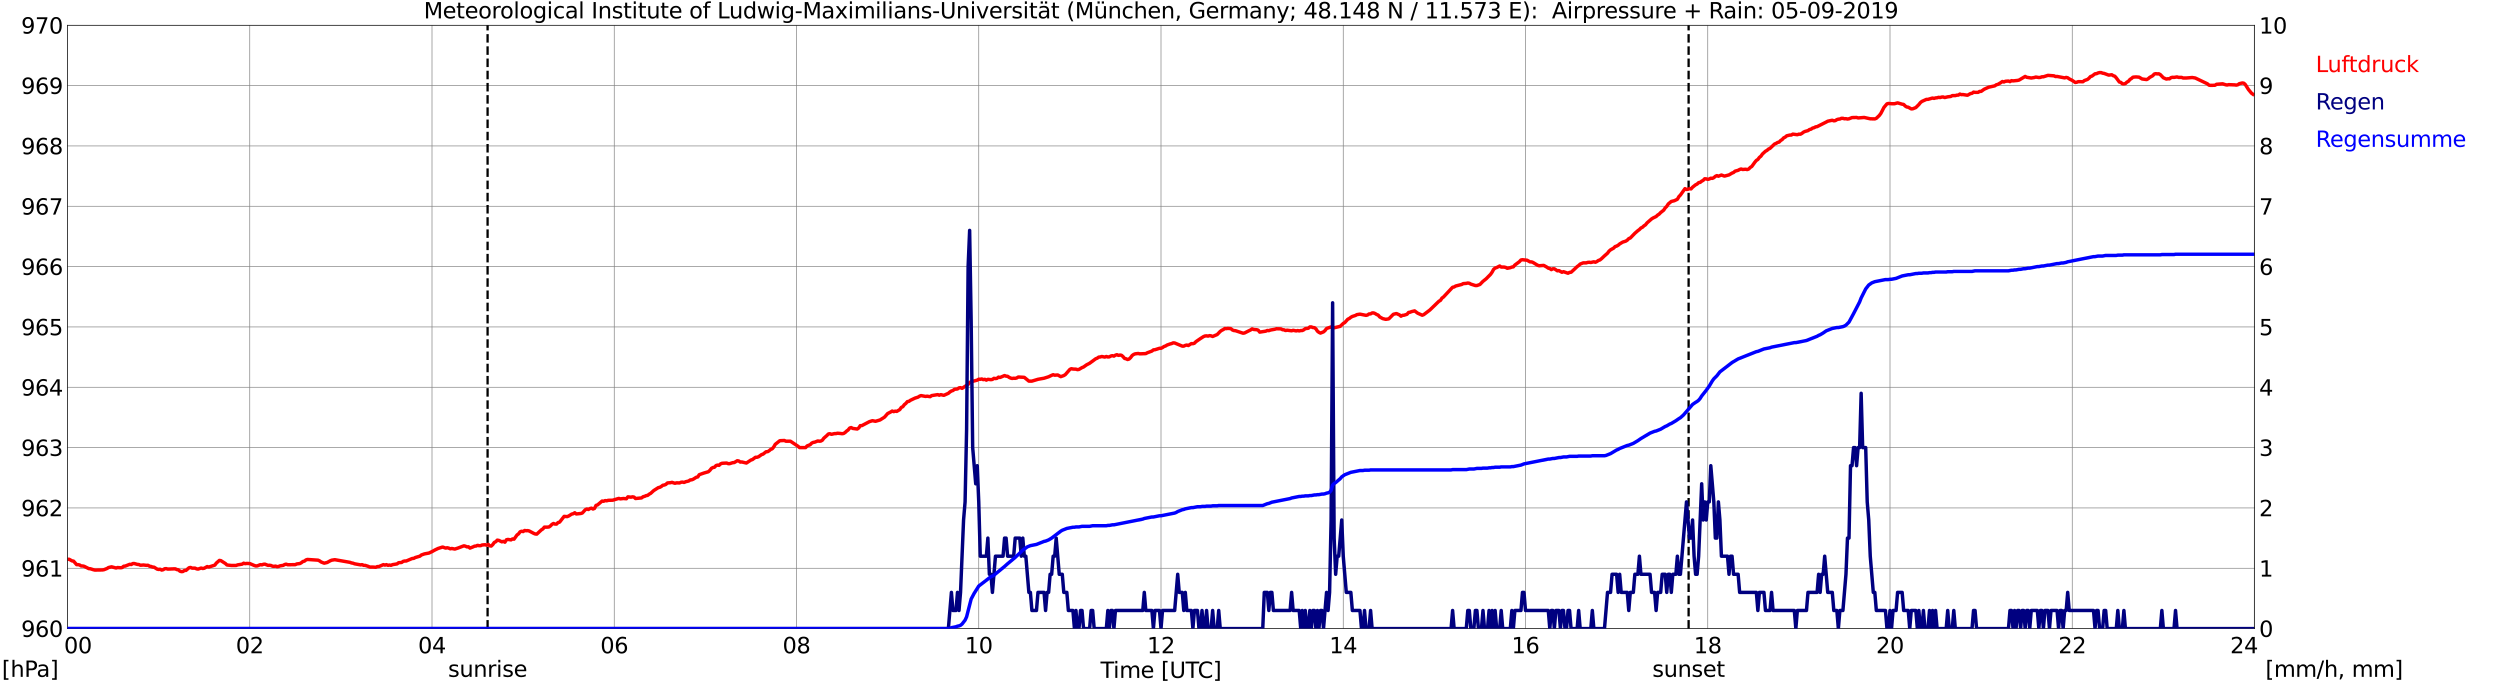 <?xml version="1.0" encoding="utf-8" standalone="no"?>
<!DOCTYPE svg PUBLIC "-//W3C//DTD SVG 1.1//EN"
  "http://www.w3.org/Graphics/SVG/1.1/DTD/svg11.dtd">
<svg xmlns:xlink="http://www.w3.org/1999/xlink" width="1085.4pt" height="296.64pt" viewBox="0 0 1085.4 296.64" xmlns="http://www.w3.org/2000/svg" version="1.1">
 <defs>
  <style type="text/css">*{stroke-linejoin: round; stroke-linecap: butt}</style>
 </defs>
 <g id="figure_1">
  <g id="patch_1">
   <path d="M 0 296.64 
L 1085.4 296.64 
L 1085.4 0 
L 0 0 
z
" style="fill: #ffffff"/>
  </g>
  <g id="axes_1">
   <g id="patch_2">
    <path d="M 29.306 272.909 
L 978.814 272.909 
L 978.814 10.976 
L 29.306 10.976 
z
" style="fill: #ffffff"/>
   </g>
   <g id="patch_3">
    <path d="M 978.814 272.909 
L 978.814 272.909 
L 978.814 10.976 
L 978.814 10.976 
z
" clip-path="url(#p83b96628c1)" style="fill: #d3d3d3; opacity: 0.25; stroke: #d3d3d3; stroke-linejoin: miter"/>
   </g>
   <g id="matplotlib.axis_1">
    <g id="xtick_1">
     <g id="line2d_1">
      <path d="M 29.306 272.909 
L 29.306 10.976 
" clip-path="url(#p83b96628c1)" style="fill: none; stroke: #808080; stroke-width: 0.3; stroke-linecap: square"/>
     </g>
     <g id="line2d_2"/>
     <g id="text_1">
      <!--    00 -->
      <g transform="translate(18.733 283.627) scale(0.095 -0.095)">
       <defs>
        <path id="DejaVuSans-20" transform="scale(0.016)"/>
        <path id="DejaVuSans-30" d="M 2034 4250 
Q 1547 4250 1301 3770 
Q 1056 3291 1056 2328 
Q 1056 1369 1301 889 
Q 1547 409 2034 409 
Q 2525 409 2770 889 
Q 3016 1369 3016 2328 
Q 3016 3291 2770 3770 
Q 2525 4250 2034 4250 
z
M 2034 4750 
Q 2819 4750 3233 4129 
Q 3647 3509 3647 2328 
Q 3647 1150 3233 529 
Q 2819 -91 2034 -91 
Q 1250 -91 836 529 
Q 422 1150 422 2328 
Q 422 3509 836 4129 
Q 1250 4750 2034 4750 
z
" transform="scale(0.016)"/>
       </defs>
       <use xlink:href="#DejaVuSans-20"/>
       <use xlink:href="#DejaVuSans-20" transform="translate(31.787 0)"/>
       <use xlink:href="#DejaVuSans-20" transform="translate(63.574 0)"/>
       <use xlink:href="#DejaVuSans-30" transform="translate(95.361 0)"/>
       <use xlink:href="#DejaVuSans-30" transform="translate(158.984 0)"/>
      </g>
     </g>
    </g>
    <g id="xtick_2">
     <g id="line2d_3">
      <path d="M 108.431 272.909 
L 108.431 10.976 
" clip-path="url(#p83b96628c1)" style="fill: none; stroke: #808080; stroke-width: 0.3; stroke-linecap: square"/>
     </g>
     <g id="line2d_4"/>
     <g id="text_2">
      <!-- 02 -->
      <g transform="translate(102.387 283.627) scale(0.095 -0.095)">
       <defs>
        <path id="DejaVuSans-32" d="M 1228 531 
L 3431 531 
L 3431 0 
L 469 0 
L 469 531 
Q 828 903 1448 1529 
Q 2069 2156 2228 2338 
Q 2531 2678 2651 2914 
Q 2772 3150 2772 3378 
Q 2772 3750 2511 3984 
Q 2250 4219 1831 4219 
Q 1534 4219 1204 4116 
Q 875 4013 500 3803 
L 500 4441 
Q 881 4594 1212 4672 
Q 1544 4750 1819 4750 
Q 2544 4750 2975 4387 
Q 3406 4025 3406 3419 
Q 3406 3131 3298 2873 
Q 3191 2616 2906 2266 
Q 2828 2175 2409 1742 
Q 1991 1309 1228 531 
z
" transform="scale(0.016)"/>
       </defs>
       <use xlink:href="#DejaVuSans-30"/>
       <use xlink:href="#DejaVuSans-32" transform="translate(63.623 0)"/>
      </g>
     </g>
    </g>
    <g id="xtick_3">
     <g id="line2d_5">
      <path d="M 187.557 272.909 
L 187.557 10.976 
" clip-path="url(#p83b96628c1)" style="fill: none; stroke: #808080; stroke-width: 0.3; stroke-linecap: square"/>
     </g>
     <g id="line2d_6"/>
     <g id="text_3">
      <!-- 04 -->
      <g transform="translate(181.513 283.627) scale(0.095 -0.095)">
       <defs>
        <path id="DejaVuSans-34" d="M 2419 4116 
L 825 1625 
L 2419 1625 
L 2419 4116 
z
M 2253 4666 
L 3047 4666 
L 3047 1625 
L 3713 1625 
L 3713 1100 
L 3047 1100 
L 3047 0 
L 2419 0 
L 2419 1100 
L 313 1100 
L 313 1709 
L 2253 4666 
z
" transform="scale(0.016)"/>
       </defs>
       <use xlink:href="#DejaVuSans-30"/>
       <use xlink:href="#DejaVuSans-34" transform="translate(63.623 0)"/>
      </g>
     </g>
    </g>
    <g id="xtick_4">
     <g id="line2d_7">
      <path d="M 266.683 272.909 
L 266.683 10.976 
" clip-path="url(#p83b96628c1)" style="fill: none; stroke: #808080; stroke-width: 0.3; stroke-linecap: square"/>
     </g>
     <g id="line2d_8"/>
     <g id="text_4">
      <!-- 06 -->
      <g transform="translate(260.638 283.627) scale(0.095 -0.095)">
       <defs>
        <path id="DejaVuSans-36" d="M 2113 2584 
Q 1688 2584 1439 2293 
Q 1191 2003 1191 1497 
Q 1191 994 1439 701 
Q 1688 409 2113 409 
Q 2538 409 2786 701 
Q 3034 994 3034 1497 
Q 3034 2003 2786 2293 
Q 2538 2584 2113 2584 
z
M 3366 4563 
L 3366 3988 
Q 3128 4100 2886 4159 
Q 2644 4219 2406 4219 
Q 1781 4219 1451 3797 
Q 1122 3375 1075 2522 
Q 1259 2794 1537 2939 
Q 1816 3084 2150 3084 
Q 2853 3084 3261 2657 
Q 3669 2231 3669 1497 
Q 3669 778 3244 343 
Q 2819 -91 2113 -91 
Q 1303 -91 875 529 
Q 447 1150 447 2328 
Q 447 3434 972 4092 
Q 1497 4750 2381 4750 
Q 2619 4750 2861 4703 
Q 3103 4656 3366 4563 
z
" transform="scale(0.016)"/>
       </defs>
       <use xlink:href="#DejaVuSans-30"/>
       <use xlink:href="#DejaVuSans-36" transform="translate(63.623 0)"/>
      </g>
     </g>
    </g>
    <g id="xtick_5">
     <g id="line2d_9">
      <path d="M 345.808 272.909 
L 345.808 10.976 
" clip-path="url(#p83b96628c1)" style="fill: none; stroke: #808080; stroke-width: 0.3; stroke-linecap: square"/>
     </g>
     <g id="line2d_10"/>
     <g id="text_5">
      <!-- 08 -->
      <g transform="translate(339.764 283.627) scale(0.095 -0.095)">
       <defs>
        <path id="DejaVuSans-38" d="M 2034 2216 
Q 1584 2216 1326 1975 
Q 1069 1734 1069 1313 
Q 1069 891 1326 650 
Q 1584 409 2034 409 
Q 2484 409 2743 651 
Q 3003 894 3003 1313 
Q 3003 1734 2745 1975 
Q 2488 2216 2034 2216 
z
M 1403 2484 
Q 997 2584 770 2862 
Q 544 3141 544 3541 
Q 544 4100 942 4425 
Q 1341 4750 2034 4750 
Q 2731 4750 3128 4425 
Q 3525 4100 3525 3541 
Q 3525 3141 3298 2862 
Q 3072 2584 2669 2484 
Q 3125 2378 3379 2068 
Q 3634 1759 3634 1313 
Q 3634 634 3220 271 
Q 2806 -91 2034 -91 
Q 1263 -91 848 271 
Q 434 634 434 1313 
Q 434 1759 690 2068 
Q 947 2378 1403 2484 
z
M 1172 3481 
Q 1172 3119 1398 2916 
Q 1625 2713 2034 2713 
Q 2441 2713 2670 2916 
Q 2900 3119 2900 3481 
Q 2900 3844 2670 4047 
Q 2441 4250 2034 4250 
Q 1625 4250 1398 4047 
Q 1172 3844 1172 3481 
z
" transform="scale(0.016)"/>
       </defs>
       <use xlink:href="#DejaVuSans-30"/>
       <use xlink:href="#DejaVuSans-38" transform="translate(63.623 0)"/>
      </g>
     </g>
    </g>
    <g id="xtick_6">
     <g id="line2d_11">
      <path d="M 424.934 272.909 
L 424.934 10.976 
" clip-path="url(#p83b96628c1)" style="fill: none; stroke: #808080; stroke-width: 0.3; stroke-linecap: square"/>
     </g>
     <g id="line2d_12"/>
     <g id="text_6">
      <!-- 10 -->
      <g transform="translate(418.89 283.627) scale(0.095 -0.095)">
       <defs>
        <path id="DejaVuSans-31" d="M 794 531 
L 1825 531 
L 1825 4091 
L 703 3866 
L 703 4441 
L 1819 4666 
L 2450 4666 
L 2450 531 
L 3481 531 
L 3481 0 
L 794 0 
L 794 531 
z
" transform="scale(0.016)"/>
       </defs>
       <use xlink:href="#DejaVuSans-31"/>
       <use xlink:href="#DejaVuSans-30" transform="translate(63.623 0)"/>
      </g>
     </g>
    </g>
    <g id="xtick_7">
     <g id="line2d_13">
      <path d="M 504.06 272.909 
L 504.06 10.976 
" clip-path="url(#p83b96628c1)" style="fill: none; stroke: #808080; stroke-width: 0.3; stroke-linecap: square"/>
     </g>
     <g id="line2d_14"/>
     <g id="text_7">
      <!-- 12 -->
      <g transform="translate(498.015 283.627) scale(0.095 -0.095)">
       <use xlink:href="#DejaVuSans-31"/>
       <use xlink:href="#DejaVuSans-32" transform="translate(63.623 0)"/>
      </g>
     </g>
    </g>
    <g id="xtick_8">
     <g id="line2d_15">
      <path d="M 583.185 272.909 
L 583.185 10.976 
" clip-path="url(#p83b96628c1)" style="fill: none; stroke: #808080; stroke-width: 0.3; stroke-linecap: square"/>
     </g>
     <g id="line2d_16"/>
     <g id="text_8">
      <!-- 14 -->
      <g transform="translate(577.141 283.627) scale(0.095 -0.095)">
       <use xlink:href="#DejaVuSans-31"/>
       <use xlink:href="#DejaVuSans-34" transform="translate(63.623 0)"/>
      </g>
     </g>
    </g>
    <g id="xtick_9">
     <g id="line2d_17">
      <path d="M 662.311 272.909 
L 662.311 10.976 
" clip-path="url(#p83b96628c1)" style="fill: none; stroke: #808080; stroke-width: 0.3; stroke-linecap: square"/>
     </g>
     <g id="line2d_18"/>
     <g id="text_9">
      <!-- 16 -->
      <g transform="translate(656.267 283.627) scale(0.095 -0.095)">
       <use xlink:href="#DejaVuSans-31"/>
       <use xlink:href="#DejaVuSans-36" transform="translate(63.623 0)"/>
      </g>
     </g>
    </g>
    <g id="xtick_10">
     <g id="line2d_19">
      <path d="M 741.437 272.909 
L 741.437 10.976 
" clip-path="url(#p83b96628c1)" style="fill: none; stroke: #808080; stroke-width: 0.3; stroke-linecap: square"/>
     </g>
     <g id="line2d_20"/>
     <g id="text_10">
      <!-- 18 -->
      <g transform="translate(735.392 283.627) scale(0.095 -0.095)">
       <use xlink:href="#DejaVuSans-31"/>
       <use xlink:href="#DejaVuSans-38" transform="translate(63.623 0)"/>
      </g>
     </g>
    </g>
    <g id="xtick_11">
     <g id="line2d_21">
      <path d="M 820.562 272.909 
L 820.562 10.976 
" clip-path="url(#p83b96628c1)" style="fill: none; stroke: #808080; stroke-width: 0.3; stroke-linecap: square"/>
     </g>
     <g id="line2d_22"/>
     <g id="text_11">
      <!-- 20 -->
      <g transform="translate(814.518 283.627) scale(0.095 -0.095)">
       <use xlink:href="#DejaVuSans-32"/>
       <use xlink:href="#DejaVuSans-30" transform="translate(63.623 0)"/>
      </g>
     </g>
    </g>
    <g id="xtick_12">
     <g id="line2d_23">
      <path d="M 899.688 272.909 
L 899.688 10.976 
" clip-path="url(#p83b96628c1)" style="fill: none; stroke: #808080; stroke-width: 0.3; stroke-linecap: square"/>
     </g>
     <g id="line2d_24"/>
     <g id="text_12">
      <!-- 22 -->
      <g transform="translate(893.644 283.627) scale(0.095 -0.095)">
       <use xlink:href="#DejaVuSans-32"/>
       <use xlink:href="#DejaVuSans-32" transform="translate(63.623 0)"/>
      </g>
     </g>
    </g>
    <g id="xtick_13">
     <g id="line2d_25">
      <path d="M 978.814 272.909 
L 978.814 10.976 
" clip-path="url(#p83b96628c1)" style="fill: none; stroke: #808080; stroke-width: 0.3; stroke-linecap: square"/>
     </g>
     <g id="line2d_26"/>
     <g id="text_13">
      <!-- 24    -->
      <g transform="translate(968.241 283.627) scale(0.095 -0.095)">
       <use xlink:href="#DejaVuSans-32"/>
       <use xlink:href="#DejaVuSans-34" transform="translate(63.623 0)"/>
       <use xlink:href="#DejaVuSans-20" transform="translate(127.246 0)"/>
       <use xlink:href="#DejaVuSans-20" transform="translate(159.033 0)"/>
       <use xlink:href="#DejaVuSans-20" transform="translate(190.82 0)"/>
      </g>
     </g>
    </g>
    <g id="text_14">
     <!-- Time [UTC] -->
     <g transform="translate(477.806 294.322) scale(0.095 -0.095)">
      <defs>
       <path id="DejaVuSans-54" d="M -19 4666 
L 3928 4666 
L 3928 4134 
L 2272 4134 
L 2272 0 
L 1638 0 
L 1638 4134 
L -19 4134 
L -19 4666 
z
" transform="scale(0.016)"/>
       <path id="DejaVuSans-69" d="M 603 3500 
L 1178 3500 
L 1178 0 
L 603 0 
L 603 3500 
z
M 603 4863 
L 1178 4863 
L 1178 4134 
L 603 4134 
L 603 4863 
z
" transform="scale(0.016)"/>
       <path id="DejaVuSans-6d" d="M 3328 2828 
Q 3544 3216 3844 3400 
Q 4144 3584 4550 3584 
Q 5097 3584 5394 3201 
Q 5691 2819 5691 2113 
L 5691 0 
L 5113 0 
L 5113 2094 
Q 5113 2597 4934 2840 
Q 4756 3084 4391 3084 
Q 3944 3084 3684 2787 
Q 3425 2491 3425 1978 
L 3425 0 
L 2847 0 
L 2847 2094 
Q 2847 2600 2669 2842 
Q 2491 3084 2119 3084 
Q 1678 3084 1418 2786 
Q 1159 2488 1159 1978 
L 1159 0 
L 581 0 
L 581 3500 
L 1159 3500 
L 1159 2956 
Q 1356 3278 1631 3431 
Q 1906 3584 2284 3584 
Q 2666 3584 2933 3390 
Q 3200 3197 3328 2828 
z
" transform="scale(0.016)"/>
       <path id="DejaVuSans-65" d="M 3597 1894 
L 3597 1613 
L 953 1613 
Q 991 1019 1311 708 
Q 1631 397 2203 397 
Q 2534 397 2845 478 
Q 3156 559 3463 722 
L 3463 178 
Q 3153 47 2828 -22 
Q 2503 -91 2169 -91 
Q 1331 -91 842 396 
Q 353 884 353 1716 
Q 353 2575 817 3079 
Q 1281 3584 2069 3584 
Q 2775 3584 3186 3129 
Q 3597 2675 3597 1894 
z
M 3022 2063 
Q 3016 2534 2758 2815 
Q 2500 3097 2075 3097 
Q 1594 3097 1305 2825 
Q 1016 2553 972 2059 
L 3022 2063 
z
" transform="scale(0.016)"/>
       <path id="DejaVuSans-5b" d="M 550 4863 
L 1875 4863 
L 1875 4416 
L 1125 4416 
L 1125 -397 
L 1875 -397 
L 1875 -844 
L 550 -844 
L 550 4863 
z
" transform="scale(0.016)"/>
       <path id="DejaVuSans-55" d="M 556 4666 
L 1191 4666 
L 1191 1831 
Q 1191 1081 1462 751 
Q 1734 422 2344 422 
Q 2950 422 3222 751 
Q 3494 1081 3494 1831 
L 3494 4666 
L 4128 4666 
L 4128 1753 
Q 4128 841 3676 375 
Q 3225 -91 2344 -91 
Q 1459 -91 1007 375 
Q 556 841 556 1753 
L 556 4666 
z
" transform="scale(0.016)"/>
       <path id="DejaVuSans-43" d="M 4122 4306 
L 4122 3641 
Q 3803 3938 3442 4084 
Q 3081 4231 2675 4231 
Q 1875 4231 1450 3742 
Q 1025 3253 1025 2328 
Q 1025 1406 1450 917 
Q 1875 428 2675 428 
Q 3081 428 3442 575 
Q 3803 722 4122 1019 
L 4122 359 
Q 3791 134 3420 21 
Q 3050 -91 2638 -91 
Q 1578 -91 968 557 
Q 359 1206 359 2328 
Q 359 3453 968 4101 
Q 1578 4750 2638 4750 
Q 3056 4750 3426 4639 
Q 3797 4528 4122 4306 
z
" transform="scale(0.016)"/>
       <path id="DejaVuSans-5d" d="M 1947 4863 
L 1947 -844 
L 622 -844 
L 622 -397 
L 1369 -397 
L 1369 4416 
L 622 4416 
L 622 4863 
L 1947 4863 
z
" transform="scale(0.016)"/>
      </defs>
      <use xlink:href="#DejaVuSans-54"/>
      <use xlink:href="#DejaVuSans-69" transform="translate(57.959 0)"/>
      <use xlink:href="#DejaVuSans-6d" transform="translate(85.742 0)"/>
      <use xlink:href="#DejaVuSans-65" transform="translate(183.154 0)"/>
      <use xlink:href="#DejaVuSans-20" transform="translate(244.678 0)"/>
      <use xlink:href="#DejaVuSans-5b" transform="translate(276.465 0)"/>
      <use xlink:href="#DejaVuSans-55" transform="translate(315.479 0)"/>
      <use xlink:href="#DejaVuSans-54" transform="translate(388.672 0)"/>
      <use xlink:href="#DejaVuSans-43" transform="translate(443.881 0)"/>
      <use xlink:href="#DejaVuSans-5d" transform="translate(513.705 0)"/>
     </g>
    </g>
   </g>
   <g id="matplotlib.axis_2">
    <g id="ytick_1">
     <g id="line2d_27">
      <path d="M 29.306 272.909 
L 978.814 272.909 
" clip-path="url(#p83b96628c1)" style="fill: none; stroke: #808080; stroke-width: 0.3; stroke-linecap: square"/>
     </g>
     <g id="line2d_28"/>
     <g id="text_15">
      <!-- 960 -->
      <g transform="translate(9.173 276.518) scale(0.095 -0.095)">
       <defs>
        <path id="DejaVuSans-39" d="M 703 97 
L 703 672 
Q 941 559 1184 500 
Q 1428 441 1663 441 
Q 2288 441 2617 861 
Q 2947 1281 2994 2138 
Q 2813 1869 2534 1725 
Q 2256 1581 1919 1581 
Q 1219 1581 811 2004 
Q 403 2428 403 3163 
Q 403 3881 828 4315 
Q 1253 4750 1959 4750 
Q 2769 4750 3195 4129 
Q 3622 3509 3622 2328 
Q 3622 1225 3098 567 
Q 2575 -91 1691 -91 
Q 1453 -91 1209 -44 
Q 966 3 703 97 
z
M 1959 2075 
Q 2384 2075 2632 2365 
Q 2881 2656 2881 3163 
Q 2881 3666 2632 3958 
Q 2384 4250 1959 4250 
Q 1534 4250 1286 3958 
Q 1038 3666 1038 3163 
Q 1038 2656 1286 2365 
Q 1534 2075 1959 2075 
z
" transform="scale(0.016)"/>
       </defs>
       <use xlink:href="#DejaVuSans-39"/>
       <use xlink:href="#DejaVuSans-36" transform="translate(63.623 0)"/>
       <use xlink:href="#DejaVuSans-30" transform="translate(127.246 0)"/>
      </g>
     </g>
    </g>
    <g id="ytick_2">
     <g id="line2d_29">
      <path d="M 29.306 246.715 
L 978.814 246.715 
" clip-path="url(#p83b96628c1)" style="fill: none; stroke: #808080; stroke-width: 0.3; stroke-linecap: square"/>
     </g>
     <g id="line2d_30"/>
     <g id="text_16">
      <!-- 961 -->
      <g transform="translate(9.173 250.325) scale(0.095 -0.095)">
       <use xlink:href="#DejaVuSans-39"/>
       <use xlink:href="#DejaVuSans-36" transform="translate(63.623 0)"/>
       <use xlink:href="#DejaVuSans-31" transform="translate(127.246 0)"/>
      </g>
     </g>
    </g>
    <g id="ytick_3">
     <g id="line2d_31">
      <path d="M 29.306 220.522 
L 978.814 220.522 
" clip-path="url(#p83b96628c1)" style="fill: none; stroke: #808080; stroke-width: 0.3; stroke-linecap: square"/>
     </g>
     <g id="line2d_32"/>
     <g id="text_17">
      <!-- 962 -->
      <g transform="translate(9.173 224.131) scale(0.095 -0.095)">
       <use xlink:href="#DejaVuSans-39"/>
       <use xlink:href="#DejaVuSans-36" transform="translate(63.623 0)"/>
       <use xlink:href="#DejaVuSans-32" transform="translate(127.246 0)"/>
      </g>
     </g>
    </g>
    <g id="ytick_4">
     <g id="line2d_33">
      <path d="M 29.306 194.329 
L 978.814 194.329 
" clip-path="url(#p83b96628c1)" style="fill: none; stroke: #808080; stroke-width: 0.3; stroke-linecap: square"/>
     </g>
     <g id="line2d_34"/>
     <g id="text_18">
      <!-- 963 -->
      <g transform="translate(9.173 197.938) scale(0.095 -0.095)">
       <defs>
        <path id="DejaVuSans-33" d="M 2597 2516 
Q 3050 2419 3304 2112 
Q 3559 1806 3559 1356 
Q 3559 666 3084 287 
Q 2609 -91 1734 -91 
Q 1441 -91 1130 -33 
Q 819 25 488 141 
L 488 750 
Q 750 597 1062 519 
Q 1375 441 1716 441 
Q 2309 441 2620 675 
Q 2931 909 2931 1356 
Q 2931 1769 2642 2001 
Q 2353 2234 1838 2234 
L 1294 2234 
L 1294 2753 
L 1863 2753 
Q 2328 2753 2575 2939 
Q 2822 3125 2822 3475 
Q 2822 3834 2567 4026 
Q 2313 4219 1838 4219 
Q 1578 4219 1281 4162 
Q 984 4106 628 3988 
L 628 4550 
Q 988 4650 1302 4700 
Q 1616 4750 1894 4750 
Q 2613 4750 3031 4423 
Q 3450 4097 3450 3541 
Q 3450 3153 3228 2886 
Q 3006 2619 2597 2516 
z
" transform="scale(0.016)"/>
       </defs>
       <use xlink:href="#DejaVuSans-39"/>
       <use xlink:href="#DejaVuSans-36" transform="translate(63.623 0)"/>
       <use xlink:href="#DejaVuSans-33" transform="translate(127.246 0)"/>
      </g>
     </g>
    </g>
    <g id="ytick_5">
     <g id="line2d_35">
      <path d="M 29.306 168.136 
L 978.814 168.136 
" clip-path="url(#p83b96628c1)" style="fill: none; stroke: #808080; stroke-width: 0.3; stroke-linecap: square"/>
     </g>
     <g id="line2d_36"/>
     <g id="text_19">
      <!-- 964 -->
      <g transform="translate(9.173 171.745) scale(0.095 -0.095)">
       <use xlink:href="#DejaVuSans-39"/>
       <use xlink:href="#DejaVuSans-36" transform="translate(63.623 0)"/>
       <use xlink:href="#DejaVuSans-34" transform="translate(127.246 0)"/>
      </g>
     </g>
    </g>
    <g id="ytick_6">
     <g id="line2d_37">
      <path d="M 29.306 141.942 
L 978.814 141.942 
" clip-path="url(#p83b96628c1)" style="fill: none; stroke: #808080; stroke-width: 0.3; stroke-linecap: square"/>
     </g>
     <g id="line2d_38"/>
     <g id="text_20">
      <!-- 965 -->
      <g transform="translate(9.173 145.551) scale(0.095 -0.095)">
       <defs>
        <path id="DejaVuSans-35" d="M 691 4666 
L 3169 4666 
L 3169 4134 
L 1269 4134 
L 1269 2991 
Q 1406 3038 1543 3061 
Q 1681 3084 1819 3084 
Q 2600 3084 3056 2656 
Q 3513 2228 3513 1497 
Q 3513 744 3044 326 
Q 2575 -91 1722 -91 
Q 1428 -91 1123 -41 
Q 819 9 494 109 
L 494 744 
Q 775 591 1075 516 
Q 1375 441 1709 441 
Q 2250 441 2565 725 
Q 2881 1009 2881 1497 
Q 2881 1984 2565 2268 
Q 2250 2553 1709 2553 
Q 1456 2553 1204 2497 
Q 953 2441 691 2322 
L 691 4666 
z
" transform="scale(0.016)"/>
       </defs>
       <use xlink:href="#DejaVuSans-39"/>
       <use xlink:href="#DejaVuSans-36" transform="translate(63.623 0)"/>
       <use xlink:href="#DejaVuSans-35" transform="translate(127.246 0)"/>
      </g>
     </g>
    </g>
    <g id="ytick_7">
     <g id="line2d_39">
      <path d="M 29.306 115.749 
L 978.814 115.749 
" clip-path="url(#p83b96628c1)" style="fill: none; stroke: #808080; stroke-width: 0.3; stroke-linecap: square"/>
     </g>
     <g id="line2d_40"/>
     <g id="text_21">
      <!-- 966 -->
      <g transform="translate(9.173 119.358) scale(0.095 -0.095)">
       <use xlink:href="#DejaVuSans-39"/>
       <use xlink:href="#DejaVuSans-36" transform="translate(63.623 0)"/>
       <use xlink:href="#DejaVuSans-36" transform="translate(127.246 0)"/>
      </g>
     </g>
    </g>
    <g id="ytick_8">
     <g id="line2d_41">
      <path d="M 29.306 89.556 
L 978.814 89.556 
" clip-path="url(#p83b96628c1)" style="fill: none; stroke: #808080; stroke-width: 0.3; stroke-linecap: square"/>
     </g>
     <g id="line2d_42"/>
     <g id="text_22">
      <!-- 967 -->
      <g transform="translate(9.173 93.165) scale(0.095 -0.095)">
       <defs>
        <path id="DejaVuSans-37" d="M 525 4666 
L 3525 4666 
L 3525 4397 
L 1831 0 
L 1172 0 
L 2766 4134 
L 525 4134 
L 525 4666 
z
" transform="scale(0.016)"/>
       </defs>
       <use xlink:href="#DejaVuSans-39"/>
       <use xlink:href="#DejaVuSans-36" transform="translate(63.623 0)"/>
       <use xlink:href="#DejaVuSans-37" transform="translate(127.246 0)"/>
      </g>
     </g>
    </g>
    <g id="ytick_9">
     <g id="line2d_43">
      <path d="M 29.306 63.362 
L 978.814 63.362 
" clip-path="url(#p83b96628c1)" style="fill: none; stroke: #808080; stroke-width: 0.3; stroke-linecap: square"/>
     </g>
     <g id="line2d_44"/>
     <g id="text_23">
      <!-- 968 -->
      <g transform="translate(9.173 66.972) scale(0.095 -0.095)">
       <use xlink:href="#DejaVuSans-39"/>
       <use xlink:href="#DejaVuSans-36" transform="translate(63.623 0)"/>
       <use xlink:href="#DejaVuSans-38" transform="translate(127.246 0)"/>
      </g>
     </g>
    </g>
    <g id="ytick_10">
     <g id="line2d_45">
      <path d="M 29.306 37.169 
L 978.814 37.169 
" clip-path="url(#p83b96628c1)" style="fill: none; stroke: #808080; stroke-width: 0.3; stroke-linecap: square"/>
     </g>
     <g id="line2d_46"/>
     <g id="text_24">
      <!-- 969 -->
      <g transform="translate(9.173 40.778) scale(0.095 -0.095)">
       <use xlink:href="#DejaVuSans-39"/>
       <use xlink:href="#DejaVuSans-36" transform="translate(63.623 0)"/>
       <use xlink:href="#DejaVuSans-39" transform="translate(127.246 0)"/>
      </g>
     </g>
    </g>
    <g id="ytick_11">
     <g id="line2d_47">
      <path d="M 29.306 10.976 
L 978.814 10.976 
" clip-path="url(#p83b96628c1)" style="fill: none; stroke: #808080; stroke-width: 0.3; stroke-linecap: square"/>
     </g>
     <g id="line2d_48"/>
     <g id="text_25">
      <!-- 970 -->
      <g transform="translate(9.173 14.585) scale(0.095 -0.095)">
       <use xlink:href="#DejaVuSans-39"/>
       <use xlink:href="#DejaVuSans-37" transform="translate(63.623 0)"/>
       <use xlink:href="#DejaVuSans-30" transform="translate(127.246 0)"/>
      </g>
     </g>
    </g>
   </g>
   <g id="line2d_49">
    <path d="M 211.69 272.909 
L 211.69 10.976 
" clip-path="url(#p83b96628c1)" style="fill: none; stroke-dasharray: 3.7,1.6; stroke-dashoffset: 0; stroke: #000000"/>
   </g>
   <g id="line2d_50">
    <path d="M 733.129 272.909 
L 733.129 10.976 
" clip-path="url(#p83b96628c1)" style="fill: none; stroke-dasharray: 3.7,1.6; stroke-dashoffset: 0; stroke: #000000"/>
   </g>
   <g id="line2d_51">
    <path d="M 29.306 242.874 
L 29.965 242.786 
L 31.284 243.52 
L 31.943 243.625 
L 33.262 245.144 
L 33.921 245.144 
L 34.581 245.301 
L 35.24 245.72 
L 35.9 245.72 
L 36.559 245.877 
L 38.537 246.873 
L 39.197 246.925 
L 40.515 247.344 
L 41.175 247.501 
L 44.472 247.449 
L 45.131 247.344 
L 46.45 246.82 
L 47.109 246.401 
L 48.428 246.087 
L 50.406 246.611 
L 51.065 246.401 
L 52.384 246.506 
L 53.043 246.401 
L 53.703 245.825 
L 54.362 245.773 
L 56.34 244.987 
L 57 245.092 
L 57.659 244.672 
L 58.319 244.672 
L 59.637 245.039 
L 60.297 245.092 
L 60.956 245.406 
L 62.275 245.301 
L 63.594 245.458 
L 64.253 245.406 
L 64.912 245.825 
L 65.572 245.93 
L 66.231 246.192 
L 66.89 246.244 
L 68.209 247.082 
L 68.869 247.239 
L 69.528 247.135 
L 70.187 247.501 
L 70.847 247.344 
L 71.506 246.925 
L 72.166 246.873 
L 72.825 247.082 
L 75.462 246.977 
L 76.122 246.977 
L 76.781 247.292 
L 77.441 247.397 
L 78.1 247.973 
L 78.759 248.182 
L 79.419 248.13 
L 80.078 247.658 
L 80.737 247.658 
L 82.056 246.506 
L 82.716 246.349 
L 83.375 246.663 
L 84.694 246.663 
L 85.353 246.977 
L 86.013 247.082 
L 87.331 246.611 
L 87.991 246.82 
L 88.65 246.715 
L 89.969 245.982 
L 90.628 246.192 
L 93.266 245.353 
L 93.925 244.463 
L 95.244 243.31 
L 95.903 243.415 
L 97.222 244.253 
L 97.881 244.672 
L 98.541 245.301 
L 100.519 245.511 
L 101.838 245.511 
L 102.497 245.511 
L 103.156 245.249 
L 105.135 244.934 
L 105.794 244.515 
L 106.453 244.725 
L 107.113 244.62 
L 108.431 244.672 
L 110.41 245.511 
L 111.069 245.72 
L 111.728 245.668 
L 113.047 245.144 
L 113.707 245.249 
L 114.366 244.987 
L 115.025 244.934 
L 116.344 245.458 
L 117.003 245.406 
L 117.663 245.511 
L 118.322 245.825 
L 118.982 245.877 
L 119.641 245.773 
L 120.3 246.034 
L 120.96 245.93 
L 121.619 245.668 
L 122.938 245.458 
L 123.597 245.092 
L 124.257 244.934 
L 124.916 245.196 
L 128.213 245.144 
L 128.872 244.83 
L 130.191 244.672 
L 130.85 244.306 
L 131.51 243.782 
L 132.169 243.625 
L 132.829 243.101 
L 133.488 242.891 
L 138.104 243.206 
L 138.763 243.52 
L 139.422 243.991 
L 140.741 244.515 
L 142.06 244.201 
L 143.379 243.468 
L 144.038 243.206 
L 145.357 242.996 
L 151.951 244.149 
L 152.61 244.41 
L 153.269 244.515 
L 153.929 244.777 
L 156.566 245.249 
L 157.226 245.144 
L 157.885 245.458 
L 158.544 245.458 
L 159.863 245.877 
L 160.523 246.192 
L 161.841 246.192 
L 163.16 246.296 
L 163.819 245.982 
L 164.479 245.982 
L 166.457 245.144 
L 167.116 245.353 
L 167.776 245.144 
L 168.435 245.458 
L 169.094 245.301 
L 169.754 245.458 
L 170.413 245.144 
L 171.732 244.934 
L 172.391 244.83 
L 173.051 244.306 
L 174.37 244.201 
L 175.029 243.729 
L 175.688 243.572 
L 176.348 243.572 
L 178.985 242.472 
L 179.645 242.42 
L 180.304 242.053 
L 182.282 241.477 
L 182.941 240.953 
L 184.26 240.481 
L 186.238 240.115 
L 187.557 239.486 
L 188.876 238.753 
L 190.195 238.124 
L 192.173 237.495 
L 193.492 237.967 
L 194.151 237.81 
L 194.81 237.967 
L 195.47 238.281 
L 196.129 238.124 
L 197.448 238.386 
L 198.767 237.967 
L 201.404 236.972 
L 202.063 237.129 
L 202.723 237.443 
L 203.382 237.391 
L 204.042 237.967 
L 205.36 237.443 
L 206.02 237.129 
L 206.679 237.076 
L 207.339 236.762 
L 207.998 236.919 
L 208.657 236.919 
L 209.317 236.605 
L 210.635 236.5 
L 211.295 236.71 
L 211.954 236.343 
L 212.614 236.972 
L 213.273 237.076 
L 213.932 236.448 
L 214.592 235.505 
L 215.251 235.19 
L 215.91 234.509 
L 216.57 234.614 
L 217.889 235.243 
L 218.548 235.033 
L 219.207 235.4 
L 219.867 234.352 
L 220.526 234.195 
L 221.845 234.405 
L 222.504 233.986 
L 223.164 234.09 
L 224.482 232.257 
L 225.142 231.785 
L 225.801 230.895 
L 226.461 230.633 
L 227.12 230.79 
L 227.779 230.318 
L 228.439 230.423 
L 229.098 230.371 
L 229.757 230.528 
L 231.736 231.576 
L 232.395 231.838 
L 233.054 231.89 
L 235.033 230.057 
L 235.692 229.637 
L 236.351 228.852 
L 237.67 228.852 
L 238.329 228.799 
L 238.989 228.328 
L 239.648 227.647 
L 240.308 227.28 
L 240.967 227.542 
L 241.626 227.542 
L 242.286 226.861 
L 242.945 226.704 
L 244.923 224.189 
L 246.242 224.294 
L 246.901 224.032 
L 248.22 223.194 
L 248.88 223.037 
L 249.539 222.618 
L 250.198 223.142 
L 252.176 222.932 
L 252.836 222.722 
L 254.155 221.256 
L 254.814 220.994 
L 255.473 221.203 
L 256.133 220.784 
L 256.792 220.627 
L 257.451 220.994 
L 258.111 220.732 
L 258.77 219.422 
L 259.43 219.213 
L 261.408 217.536 
L 262.067 217.641 
L 262.726 217.327 
L 263.386 217.431 
L 264.045 217.222 
L 266.023 217.169 
L 268.661 216.384 
L 269.32 216.593 
L 270.639 216.436 
L 271.958 216.541 
L 272.617 215.703 
L 273.936 215.86 
L 274.595 215.703 
L 275.255 215.807 
L 275.914 216.436 
L 278.552 216.174 
L 279.211 215.65 
L 279.87 215.493 
L 280.53 215.179 
L 281.189 215.074 
L 281.849 214.55 
L 282.508 214.183 
L 283.827 212.979 
L 285.145 212.14 
L 285.805 211.721 
L 286.464 211.564 
L 287.124 211.197 
L 287.783 210.673 
L 288.442 210.569 
L 289.102 210.307 
L 289.761 209.678 
L 291.08 209.573 
L 291.739 209.416 
L 293.058 209.835 
L 293.717 209.626 
L 295.036 209.678 
L 295.696 209.364 
L 296.355 209.311 
L 297.014 209.469 
L 297.674 209.154 
L 298.992 208.84 
L 299.652 208.368 
L 300.311 208.316 
L 300.971 208.054 
L 302.289 207.216 
L 302.949 207.059 
L 303.608 206.063 
L 305.586 205.382 
L 307.564 204.806 
L 308.224 204.178 
L 308.883 203.339 
L 309.543 202.973 
L 310.202 202.868 
L 310.861 202.134 
L 311.521 201.925 
L 312.18 202.03 
L 312.839 201.401 
L 313.499 201.139 
L 315.477 201.034 
L 316.136 201.296 
L 316.796 201.296 
L 318.114 200.877 
L 318.774 200.825 
L 320.093 200.039 
L 320.752 200.144 
L 321.411 200.615 
L 322.071 200.563 
L 324.049 201.034 
L 326.027 199.725 
L 326.686 199.515 
L 328.005 198.52 
L 328.665 198.52 
L 329.324 198.31 
L 330.643 197.367 
L 331.302 197.158 
L 332.621 196.11 
L 333.28 196.11 
L 333.94 195.691 
L 334.599 195.115 
L 335.258 194.853 
L 335.918 194.067 
L 336.577 192.914 
L 338.555 191.343 
L 340.533 191.238 
L 341.193 191.552 
L 342.512 191.552 
L 343.171 191.552 
L 346.468 193.753 
L 347.127 194.329 
L 349.765 194.329 
L 350.424 193.595 
L 351.743 193.072 
L 352.402 192.391 
L 353.062 192.076 
L 353.721 191.971 
L 355.04 191.448 
L 355.699 191.552 
L 356.359 191.5 
L 357.018 191.133 
L 357.677 190.243 
L 358.996 189.09 
L 359.655 188.409 
L 360.315 188.304 
L 360.974 188.566 
L 362.293 188.252 
L 362.952 188.252 
L 363.612 188.095 
L 364.93 188.2 
L 365.59 188.304 
L 366.249 188.2 
L 366.909 187.781 
L 367.568 187.152 
L 368.227 186.68 
L 368.887 185.842 
L 369.546 185.633 
L 370.206 185.999 
L 372.184 186.261 
L 372.843 185.79 
L 373.502 184.794 
L 374.162 184.794 
L 377.459 183.066 
L 378.777 182.647 
L 380.096 182.909 
L 382.074 182.332 
L 384.053 181.075 
L 385.371 179.556 
L 386.69 178.875 
L 387.349 178.456 
L 388.009 178.718 
L 388.668 178.508 
L 389.328 178.613 
L 390.646 177.827 
L 391.306 176.884 
L 391.965 176.57 
L 392.624 175.679 
L 393.284 175.155 
L 393.943 174.37 
L 394.603 174.265 
L 395.262 173.793 
L 397.24 172.85 
L 398.559 172.431 
L 399.218 172.012 
L 399.878 171.75 
L 401.856 172.117 
L 402.515 172.012 
L 403.834 172.222 
L 404.493 171.75 
L 407.131 171.331 
L 407.79 171.593 
L 408.45 171.331 
L 409.768 171.645 
L 411.746 170.755 
L 412.406 170.179 
L 413.065 169.76 
L 413.725 169.55 
L 414.384 169.026 
L 415.703 168.869 
L 416.362 168.397 
L 417.022 168.293 
L 417.681 168.607 
L 420.318 166.878 
L 420.978 166.092 
L 421.637 165.726 
L 424.275 165.045 
L 424.934 164.626 
L 425.593 164.678 
L 426.253 164.521 
L 426.912 164.835 
L 427.572 164.678 
L 428.231 165.045 
L 428.89 164.678 
L 430.209 164.835 
L 430.869 164.73 
L 431.528 164.259 
L 432.187 164.364 
L 432.847 164.259 
L 433.506 163.735 
L 434.165 163.892 
L 436.144 163.054 
L 436.803 163.316 
L 437.462 163.368 
L 438.122 163.84 
L 438.781 164.154 
L 439.44 164.311 
L 440.1 164.207 
L 440.759 164.259 
L 441.419 164.102 
L 442.078 163.683 
L 444.056 163.787 
L 444.716 163.84 
L 446.694 165.464 
L 448.012 165.464 
L 450.65 164.678 
L 453.287 164.207 
L 455.266 163.578 
L 456.584 162.949 
L 457.244 162.687 
L 457.903 162.897 
L 459.222 162.792 
L 460.541 163.526 
L 461.859 163.054 
L 462.519 162.635 
L 464.497 160.382 
L 465.156 160.068 
L 465.816 160.225 
L 467.134 160.278 
L 467.794 160.487 
L 468.453 160.382 
L 469.772 159.597 
L 470.431 159.335 
L 471.75 158.392 
L 473.069 157.711 
L 475.706 155.772 
L 476.366 155.51 
L 477.025 155.039 
L 477.685 154.987 
L 478.344 154.777 
L 479.663 155.039 
L 480.322 154.777 
L 480.981 154.987 
L 481.641 154.934 
L 482.3 154.567 
L 482.96 154.41 
L 483.619 154.62 
L 484.278 154.201 
L 484.938 153.991 
L 485.597 154.305 
L 486.256 154.148 
L 486.916 154.253 
L 487.575 154.829 
L 488.235 155.615 
L 488.894 155.772 
L 489.553 156.087 
L 490.213 155.877 
L 490.872 155.248 
L 491.532 154.358 
L 492.191 153.886 
L 492.85 153.624 
L 494.169 153.467 
L 494.828 153.624 
L 497.466 153.52 
L 498.125 153.153 
L 500.103 152.42 
L 500.763 151.896 
L 501.422 151.843 
L 503.4 151.215 
L 504.06 151.215 
L 504.719 150.9 
L 505.379 150.429 
L 506.038 150.219 
L 506.697 149.8 
L 508.016 149.329 
L 508.675 149.172 
L 509.335 148.857 
L 509.994 148.91 
L 513.291 150.272 
L 513.95 150.272 
L 514.61 149.957 
L 515.269 149.8 
L 515.929 150.01 
L 517.247 149.172 
L 517.907 149.224 
L 518.566 149.014 
L 519.226 148.333 
L 521.204 146.971 
L 522.522 146.133 
L 523.182 145.871 
L 523.841 145.819 
L 524.501 145.924 
L 525.16 145.714 
L 525.819 145.819 
L 526.479 146.081 
L 528.457 145.243 
L 529.776 143.881 
L 530.435 143.409 
L 531.094 143.095 
L 531.754 142.623 
L 532.413 142.676 
L 533.073 142.571 
L 534.391 142.676 
L 535.051 143.252 
L 535.71 143.514 
L 536.369 143.566 
L 539.666 144.666 
L 540.326 144.562 
L 542.304 143.566 
L 542.963 143.252 
L 543.623 142.78 
L 544.282 143.042 
L 545.601 143.147 
L 546.26 143.357 
L 546.919 144.195 
L 548.238 143.985 
L 549.557 143.776 
L 550.216 143.461 
L 550.876 143.566 
L 551.535 143.304 
L 553.513 142.938 
L 554.173 142.728 
L 556.151 142.78 
L 556.81 143.147 
L 557.47 143.2 
L 558.129 143.514 
L 558.788 143.357 
L 560.766 143.619 
L 561.426 143.409 
L 562.745 143.671 
L 563.404 143.514 
L 564.063 143.671 
L 564.723 143.514 
L 565.382 143.514 
L 566.042 143.2 
L 566.701 142.676 
L 568.02 142.518 
L 568.679 141.942 
L 569.338 141.942 
L 569.998 142.204 
L 570.657 142.257 
L 571.317 142.78 
L 571.976 143.776 
L 572.635 144.3 
L 573.295 144.614 
L 574.613 144.09 
L 575.273 143.514 
L 575.932 142.623 
L 577.91 141.942 
L 578.57 141.995 
L 579.229 142.309 
L 580.548 141.995 
L 581.867 141.68 
L 583.185 140.423 
L 583.845 140.056 
L 585.164 138.589 
L 585.823 138.275 
L 586.482 137.751 
L 587.142 137.385 
L 588.46 136.966 
L 589.12 136.599 
L 590.439 136.389 
L 593.076 136.913 
L 593.736 136.756 
L 594.395 136.284 
L 595.054 136.284 
L 595.714 135.865 
L 596.373 135.865 
L 597.032 136.127 
L 597.692 136.546 
L 598.351 136.808 
L 599.011 137.594 
L 600.329 138.328 
L 601.648 138.642 
L 602.967 138.432 
L 604.945 136.442 
L 606.264 136.127 
L 607.582 136.704 
L 608.242 137.28 
L 608.901 136.913 
L 609.561 136.861 
L 610.879 136.442 
L 611.539 135.656 
L 612.198 135.551 
L 612.858 135.289 
L 614.176 134.975 
L 615.495 135.97 
L 617.473 136.861 
L 618.133 136.599 
L 620.77 134.608 
L 624.726 130.784 
L 625.386 130.417 
L 626.045 129.422 
L 626.705 128.95 
L 630.661 124.707 
L 631.32 124.602 
L 631.98 124.183 
L 634.617 123.502 
L 635.276 123.135 
L 636.595 123.031 
L 637.255 122.874 
L 637.914 122.978 
L 638.573 123.345 
L 640.552 123.974 
L 641.211 123.974 
L 642.53 123.502 
L 643.848 122.14 
L 645.167 121.092 
L 647.145 119.102 
L 647.805 118.159 
L 648.464 116.954 
L 649.123 116.378 
L 649.783 116.168 
L 651.102 115.487 
L 651.761 115.958 
L 653.08 115.958 
L 653.739 116.116 
L 654.399 116.482 
L 655.717 116.22 
L 656.377 115.958 
L 657.036 115.854 
L 657.695 115.068 
L 659.674 113.601 
L 660.333 112.868 
L 660.992 112.763 
L 662.97 112.972 
L 664.289 113.706 
L 664.949 113.706 
L 665.608 113.968 
L 667.586 115.173 
L 668.246 115.382 
L 670.224 115.225 
L 671.542 115.958 
L 672.202 116.43 
L 672.861 116.587 
L 673.521 117.059 
L 674.18 116.692 
L 674.839 116.692 
L 676.158 117.582 
L 676.817 117.478 
L 678.136 118.211 
L 678.796 117.949 
L 680.774 118.63 
L 681.433 118.263 
L 682.092 118.211 
L 683.411 117.006 
L 684.73 115.749 
L 685.389 115.277 
L 686.049 114.649 
L 687.368 114.125 
L 688.686 114.125 
L 689.346 113.915 
L 690.005 113.863 
L 690.664 113.968 
L 691.983 113.653 
L 692.643 113.863 
L 693.302 113.549 
L 693.961 113.077 
L 694.621 112.868 
L 695.28 112.344 
L 696.599 111.087 
L 697.918 109.934 
L 698.577 109.043 
L 699.236 108.467 
L 700.555 107.734 
L 701.215 107.053 
L 701.874 106.843 
L 702.533 106.476 
L 703.193 105.9 
L 704.511 105.114 
L 705.83 104.695 
L 706.49 104.276 
L 707.149 103.595 
L 707.808 103.333 
L 709.786 101.29 
L 711.105 100.138 
L 711.765 99.666 
L 712.424 98.985 
L 713.083 98.671 
L 713.743 98.042 
L 714.402 97.623 
L 715.062 96.785 
L 717.04 95.056 
L 717.699 94.637 
L 719.018 94.008 
L 719.677 93.38 
L 720.337 92.961 
L 720.996 92.28 
L 722.315 91.232 
L 722.974 90.237 
L 723.633 89.608 
L 724.293 88.56 
L 725.612 87.46 
L 726.93 87.146 
L 728.249 86.517 
L 728.909 85.365 
L 729.568 84.684 
L 731.546 81.907 
L 732.205 82.274 
L 732.865 82.169 
L 733.524 81.907 
L 734.184 82.012 
L 734.843 81.279 
L 736.162 80.231 
L 736.821 79.916 
L 737.48 79.288 
L 738.14 79.183 
L 738.799 78.659 
L 739.459 78.292 
L 740.118 77.611 
L 740.777 77.664 
L 741.437 77.873 
L 742.096 77.716 
L 742.756 77.35 
L 743.415 77.454 
L 744.074 77.14 
L 744.734 76.564 
L 745.393 76.249 
L 746.052 76.511 
L 747.371 75.987 
L 748.69 76.459 
L 750.668 75.935 
L 751.987 75.149 
L 752.646 74.887 
L 753.306 74.311 
L 754.624 73.944 
L 755.284 73.578 
L 755.943 73.368 
L 756.602 73.578 
L 757.921 73.473 
L 758.581 73.63 
L 759.24 73.368 
L 759.899 72.687 
L 760.559 72.268 
L 761.878 70.434 
L 762.537 69.649 
L 763.196 69.23 
L 763.856 68.339 
L 764.515 67.815 
L 765.174 66.872 
L 766.493 65.667 
L 767.153 65.301 
L 767.812 64.724 
L 768.471 64.41 
L 770.449 62.524 
L 771.109 62.262 
L 771.768 61.843 
L 772.428 61.686 
L 773.087 61.005 
L 773.746 60.586 
L 774.406 59.852 
L 775.065 59.538 
L 775.725 58.962 
L 777.043 58.648 
L 777.703 58.648 
L 778.362 58.228 
L 780.34 58.49 
L 781 58.228 
L 781.659 58.281 
L 782.318 57.914 
L 782.978 57.39 
L 783.637 57.076 
L 784.956 56.709 
L 785.615 56.238 
L 786.275 56.081 
L 786.934 55.609 
L 787.593 55.452 
L 788.253 55.085 
L 788.912 54.98 
L 792.868 52.99 
L 793.528 52.623 
L 795.506 52.204 
L 796.165 52.466 
L 796.825 52.361 
L 797.484 51.942 
L 798.143 51.732 
L 798.803 51.68 
L 799.462 51.366 
L 800.122 51.366 
L 800.781 51.575 
L 801.44 51.523 
L 802.1 51.68 
L 802.759 51.575 
L 804.078 51.051 
L 806.056 50.999 
L 806.715 51.209 
L 809.353 50.999 
L 811.99 51.575 
L 813.969 51.628 
L 814.628 51.366 
L 815.947 50.108 
L 816.606 49.218 
L 817.925 46.651 
L 819.244 45.079 
L 819.903 44.922 
L 821.222 45.027 
L 822.541 45.027 
L 823.859 44.66 
L 825.837 45.237 
L 826.497 45.341 
L 827.156 46.022 
L 827.816 46.441 
L 828.475 46.546 
L 829.794 47.28 
L 830.453 47.227 
L 831.772 46.703 
L 833.091 45.394 
L 833.75 44.556 
L 834.409 44.032 
L 836.388 43.141 
L 837.047 43.141 
L 839.025 42.565 
L 839.684 42.722 
L 840.344 42.512 
L 841.003 42.46 
L 841.663 42.25 
L 842.322 42.355 
L 842.981 42.146 
L 843.641 42.093 
L 844.3 42.355 
L 845.619 42.041 
L 846.938 41.884 
L 847.597 41.517 
L 848.916 41.517 
L 849.575 41.308 
L 850.235 41.308 
L 850.894 40.836 
L 851.553 41.098 
L 852.213 41.046 
L 854.191 41.36 
L 855.51 40.627 
L 856.169 40.522 
L 856.828 39.998 
L 857.488 40.103 
L 858.806 40.103 
L 859.466 39.684 
L 860.125 39.684 
L 861.444 38.741 
L 863.422 37.85 
L 866.06 37.274 
L 866.719 36.802 
L 867.378 36.645 
L 868.697 35.859 
L 869.357 35.388 
L 870.016 35.597 
L 870.675 35.283 
L 871.994 35.178 
L 872.653 35.44 
L 873.313 35.021 
L 873.972 35.126 
L 875.95 34.916 
L 876.61 34.759 
L 879.247 33.188 
L 879.907 33.554 
L 881.885 33.869 
L 883.204 33.659 
L 883.863 33.45 
L 885.182 33.659 
L 885.841 33.607 
L 886.5 33.345 
L 887.16 33.345 
L 888.479 32.926 
L 889.138 32.716 
L 891.775 32.926 
L 892.435 33.24 
L 893.094 33.188 
L 896.391 33.816 
L 897.051 33.607 
L 897.71 33.764 
L 898.369 34.235 
L 899.688 34.916 
L 901.007 35.807 
L 901.666 35.702 
L 902.326 35.44 
L 904.304 35.493 
L 904.963 34.969 
L 906.282 34.497 
L 906.941 33.973 
L 907.601 33.24 
L 908.26 33.03 
L 909.579 32.035 
L 910.238 31.983 
L 910.898 31.668 
L 911.557 31.511 
L 912.216 31.511 
L 912.876 31.773 
L 913.535 31.878 
L 915.513 32.611 
L 916.832 32.454 
L 917.491 32.873 
L 918.151 33.083 
L 918.81 33.816 
L 920.129 35.597 
L 920.788 35.755 
L 921.448 36.383 
L 922.107 36.436 
L 922.766 36.278 
L 923.426 35.65 
L 924.085 35.283 
L 924.745 34.497 
L 925.404 34.078 
L 926.063 33.502 
L 927.382 33.397 
L 928.701 33.502 
L 930.02 34.288 
L 931.998 34.55 
L 932.657 34.183 
L 933.316 33.607 
L 934.635 32.873 
L 935.295 32.14 
L 935.954 31.983 
L 936.613 32.087 
L 937.273 32.035 
L 937.932 32.402 
L 939.251 33.764 
L 940.57 34.34 
L 941.229 34.183 
L 941.888 34.235 
L 942.548 33.711 
L 943.207 33.554 
L 943.867 33.607 
L 945.185 33.397 
L 945.845 33.607 
L 947.163 33.607 
L 947.823 33.869 
L 949.142 33.869 
L 950.46 33.764 
L 951.779 33.659 
L 953.098 33.869 
L 958.373 36.383 
L 959.032 36.959 
L 959.692 37.064 
L 961.67 37.012 
L 962.329 36.593 
L 964.967 36.383 
L 966.285 36.802 
L 966.945 36.907 
L 967.604 36.75 
L 970.242 36.855 
L 970.901 36.959 
L 971.561 36.802 
L 972.22 36.331 
L 973.539 36.016 
L 974.198 36.121 
L 974.857 36.75 
L 976.176 38.845 
L 977.495 40.443 
L 978.154 40.923 
L 978.154 40.923 
" clip-path="url(#p83b96628c1)" style="fill: none; stroke: #ff0000; stroke-width: 1.5; stroke-linecap: square"/>
   </g>
   <g id="patch_4">
    <path d="M 29.306 272.909 
L 29.306 10.976 
" style="fill: none; stroke: #000000; stroke-width: 0.3; stroke-linejoin: miter; stroke-linecap: square"/>
   </g>
   <g id="patch_5">
    <path d="M 29.306 272.909 
L 978.814 272.909 
" style="fill: none; stroke: #000000; stroke-width: 0.3; stroke-linejoin: miter; stroke-linecap: square"/>
   </g>
   <g id="patch_6">
    <path d="M 29.306 10.976 
L 978.814 10.976 
" style="fill: none; stroke: #000000; stroke-width: 0.3; stroke-linejoin: miter; stroke-linecap: square"/>
   </g>
   <g id="text_26">
    <!-- sunrise -->
    <g transform="translate(194.526 293.863) scale(0.095 -0.095)">
     <defs>
      <path id="DejaVuSans-73" d="M 2834 3397 
L 2834 2853 
Q 2591 2978 2328 3040 
Q 2066 3103 1784 3103 
Q 1356 3103 1142 2972 
Q 928 2841 928 2578 
Q 928 2378 1081 2264 
Q 1234 2150 1697 2047 
L 1894 2003 
Q 2506 1872 2764 1633 
Q 3022 1394 3022 966 
Q 3022 478 2636 193 
Q 2250 -91 1575 -91 
Q 1294 -91 989 -36 
Q 684 19 347 128 
L 347 722 
Q 666 556 975 473 
Q 1284 391 1588 391 
Q 1994 391 2212 530 
Q 2431 669 2431 922 
Q 2431 1156 2273 1281 
Q 2116 1406 1581 1522 
L 1381 1569 
Q 847 1681 609 1914 
Q 372 2147 372 2553 
Q 372 3047 722 3315 
Q 1072 3584 1716 3584 
Q 2034 3584 2315 3537 
Q 2597 3491 2834 3397 
z
" transform="scale(0.016)"/>
      <path id="DejaVuSans-75" d="M 544 1381 
L 544 3500 
L 1119 3500 
L 1119 1403 
Q 1119 906 1312 657 
Q 1506 409 1894 409 
Q 2359 409 2629 706 
Q 2900 1003 2900 1516 
L 2900 3500 
L 3475 3500 
L 3475 0 
L 2900 0 
L 2900 538 
Q 2691 219 2414 64 
Q 2138 -91 1772 -91 
Q 1169 -91 856 284 
Q 544 659 544 1381 
z
M 1991 3584 
L 1991 3584 
z
" transform="scale(0.016)"/>
      <path id="DejaVuSans-6e" d="M 3513 2113 
L 3513 0 
L 2938 0 
L 2938 2094 
Q 2938 2591 2744 2837 
Q 2550 3084 2163 3084 
Q 1697 3084 1428 2787 
Q 1159 2491 1159 1978 
L 1159 0 
L 581 0 
L 581 3500 
L 1159 3500 
L 1159 2956 
Q 1366 3272 1645 3428 
Q 1925 3584 2291 3584 
Q 2894 3584 3203 3211 
Q 3513 2838 3513 2113 
z
" transform="scale(0.016)"/>
      <path id="DejaVuSans-72" d="M 2631 2963 
Q 2534 3019 2420 3045 
Q 2306 3072 2169 3072 
Q 1681 3072 1420 2755 
Q 1159 2438 1159 1844 
L 1159 0 
L 581 0 
L 581 3500 
L 1159 3500 
L 1159 2956 
Q 1341 3275 1631 3429 
Q 1922 3584 2338 3584 
Q 2397 3584 2469 3576 
Q 2541 3569 2628 3553 
L 2631 2963 
z
" transform="scale(0.016)"/>
     </defs>
     <use xlink:href="#DejaVuSans-73"/>
     <use xlink:href="#DejaVuSans-75" transform="translate(52.1 0)"/>
     <use xlink:href="#DejaVuSans-6e" transform="translate(115.479 0)"/>
     <use xlink:href="#DejaVuSans-72" transform="translate(178.857 0)"/>
     <use xlink:href="#DejaVuSans-69" transform="translate(219.971 0)"/>
     <use xlink:href="#DejaVuSans-73" transform="translate(247.754 0)"/>
     <use xlink:href="#DejaVuSans-65" transform="translate(299.854 0)"/>
    </g>
   </g>
   <g id="text_27">
    <!-- sunset -->
    <g transform="translate(717.374 293.863) scale(0.095 -0.095)">
     <defs>
      <path id="DejaVuSans-74" d="M 1172 4494 
L 1172 3500 
L 2356 3500 
L 2356 3053 
L 1172 3053 
L 1172 1153 
Q 1172 725 1289 603 
Q 1406 481 1766 481 
L 2356 481 
L 2356 0 
L 1766 0 
Q 1100 0 847 248 
Q 594 497 594 1153 
L 594 3053 
L 172 3053 
L 172 3500 
L 594 3500 
L 594 4494 
L 1172 4494 
z
" transform="scale(0.016)"/>
     </defs>
     <use xlink:href="#DejaVuSans-73"/>
     <use xlink:href="#DejaVuSans-75" transform="translate(52.1 0)"/>
     <use xlink:href="#DejaVuSans-6e" transform="translate(115.479 0)"/>
     <use xlink:href="#DejaVuSans-73" transform="translate(178.857 0)"/>
     <use xlink:href="#DejaVuSans-65" transform="translate(230.957 0)"/>
     <use xlink:href="#DejaVuSans-74" transform="translate(292.48 0)"/>
    </g>
   </g>
   <g id="text_28">
    <!-- [hPa] -->
    <g transform="translate(0.821 293.863) scale(0.095 -0.095)">
     <defs>
      <path id="DejaVuSans-68" d="M 3513 2113 
L 3513 0 
L 2938 0 
L 2938 2094 
Q 2938 2591 2744 2837 
Q 2550 3084 2163 3084 
Q 1697 3084 1428 2787 
Q 1159 2491 1159 1978 
L 1159 0 
L 581 0 
L 581 4863 
L 1159 4863 
L 1159 2956 
Q 1366 3272 1645 3428 
Q 1925 3584 2291 3584 
Q 2894 3584 3203 3211 
Q 3513 2838 3513 2113 
z
" transform="scale(0.016)"/>
      <path id="DejaVuSans-50" d="M 1259 4147 
L 1259 2394 
L 2053 2394 
Q 2494 2394 2734 2622 
Q 2975 2850 2975 3272 
Q 2975 3691 2734 3919 
Q 2494 4147 2053 4147 
L 1259 4147 
z
M 628 4666 
L 2053 4666 
Q 2838 4666 3239 4311 
Q 3641 3956 3641 3272 
Q 3641 2581 3239 2228 
Q 2838 1875 2053 1875 
L 1259 1875 
L 1259 0 
L 628 0 
L 628 4666 
z
" transform="scale(0.016)"/>
      <path id="DejaVuSans-61" d="M 2194 1759 
Q 1497 1759 1228 1600 
Q 959 1441 959 1056 
Q 959 750 1161 570 
Q 1363 391 1709 391 
Q 2188 391 2477 730 
Q 2766 1069 2766 1631 
L 2766 1759 
L 2194 1759 
z
M 3341 1997 
L 3341 0 
L 2766 0 
L 2766 531 
Q 2569 213 2275 61 
Q 1981 -91 1556 -91 
Q 1019 -91 701 211 
Q 384 513 384 1019 
Q 384 1609 779 1909 
Q 1175 2209 1959 2209 
L 2766 2209 
L 2766 2266 
Q 2766 2663 2505 2880 
Q 2244 3097 1772 3097 
Q 1472 3097 1187 3025 
Q 903 2953 641 2809 
L 641 3341 
Q 956 3463 1253 3523 
Q 1550 3584 1831 3584 
Q 2591 3584 2966 3190 
Q 3341 2797 3341 1997 
z
" transform="scale(0.016)"/>
     </defs>
     <use xlink:href="#DejaVuSans-5b"/>
     <use xlink:href="#DejaVuSans-68" transform="translate(39.014 0)"/>
     <use xlink:href="#DejaVuSans-50" transform="translate(102.393 0)"/>
     <use xlink:href="#DejaVuSans-61" transform="translate(158.195 0)"/>
     <use xlink:href="#DejaVuSans-5d" transform="translate(219.475 0)"/>
    </g>
   </g>
   <g id="text_29">
    <!-- Luftdruck -->
    <g style="fill: #ff0000" transform="translate(1005.4 31.291) scale(0.095 -0.095)">
     <defs>
      <path id="DejaVuSans-4c" d="M 628 4666 
L 1259 4666 
L 1259 531 
L 3531 531 
L 3531 0 
L 628 0 
L 628 4666 
z
" transform="scale(0.016)"/>
      <path id="DejaVuSans-66" d="M 2375 4863 
L 2375 4384 
L 1825 4384 
Q 1516 4384 1395 4259 
Q 1275 4134 1275 3809 
L 1275 3500 
L 2222 3500 
L 2222 3053 
L 1275 3053 
L 1275 0 
L 697 0 
L 697 3053 
L 147 3053 
L 147 3500 
L 697 3500 
L 697 3744 
Q 697 4328 969 4595 
Q 1241 4863 1831 4863 
L 2375 4863 
z
" transform="scale(0.016)"/>
      <path id="DejaVuSans-64" d="M 2906 2969 
L 2906 4863 
L 3481 4863 
L 3481 0 
L 2906 0 
L 2906 525 
Q 2725 213 2448 61 
Q 2172 -91 1784 -91 
Q 1150 -91 751 415 
Q 353 922 353 1747 
Q 353 2572 751 3078 
Q 1150 3584 1784 3584 
Q 2172 3584 2448 3432 
Q 2725 3281 2906 2969 
z
M 947 1747 
Q 947 1113 1208 752 
Q 1469 391 1925 391 
Q 2381 391 2643 752 
Q 2906 1113 2906 1747 
Q 2906 2381 2643 2742 
Q 2381 3103 1925 3103 
Q 1469 3103 1208 2742 
Q 947 2381 947 1747 
z
" transform="scale(0.016)"/>
      <path id="DejaVuSans-63" d="M 3122 3366 
L 3122 2828 
Q 2878 2963 2633 3030 
Q 2388 3097 2138 3097 
Q 1578 3097 1268 2742 
Q 959 2388 959 1747 
Q 959 1106 1268 751 
Q 1578 397 2138 397 
Q 2388 397 2633 464 
Q 2878 531 3122 666 
L 3122 134 
Q 2881 22 2623 -34 
Q 2366 -91 2075 -91 
Q 1284 -91 818 406 
Q 353 903 353 1747 
Q 353 2603 823 3093 
Q 1294 3584 2113 3584 
Q 2378 3584 2631 3529 
Q 2884 3475 3122 3366 
z
" transform="scale(0.016)"/>
      <path id="DejaVuSans-6b" d="M 581 4863 
L 1159 4863 
L 1159 1991 
L 2875 3500 
L 3609 3500 
L 1753 1863 
L 3688 0 
L 2938 0 
L 1159 1709 
L 1159 0 
L 581 0 
L 581 4863 
z
" transform="scale(0.016)"/>
     </defs>
     <use xlink:href="#DejaVuSans-4c"/>
     <use xlink:href="#DejaVuSans-75" transform="translate(53.963 0)"/>
     <use xlink:href="#DejaVuSans-66" transform="translate(117.342 0)"/>
     <use xlink:href="#DejaVuSans-74" transform="translate(150.797 0)"/>
     <use xlink:href="#DejaVuSans-64" transform="translate(190.006 0)"/>
     <use xlink:href="#DejaVuSans-72" transform="translate(253.482 0)"/>
     <use xlink:href="#DejaVuSans-75" transform="translate(294.596 0)"/>
     <use xlink:href="#DejaVuSans-63" transform="translate(357.975 0)"/>
     <use xlink:href="#DejaVuSans-6b" transform="translate(412.955 0)"/>
    </g>
   </g>
   <g id="text_30">
    <!-- Regen -->
    <g style="fill: #000080" transform="translate(1005.4 47.531) scale(0.095 -0.095)">
     <defs>
      <path id="DejaVuSans-52" d="M 2841 2188 
Q 3044 2119 3236 1894 
Q 3428 1669 3622 1275 
L 4263 0 
L 3584 0 
L 2988 1197 
Q 2756 1666 2539 1819 
Q 2322 1972 1947 1972 
L 1259 1972 
L 1259 0 
L 628 0 
L 628 4666 
L 2053 4666 
Q 2853 4666 3247 4331 
Q 3641 3997 3641 3322 
Q 3641 2881 3436 2590 
Q 3231 2300 2841 2188 
z
M 1259 4147 
L 1259 2491 
L 2053 2491 
Q 2509 2491 2742 2702 
Q 2975 2913 2975 3322 
Q 2975 3731 2742 3939 
Q 2509 4147 2053 4147 
L 1259 4147 
z
" transform="scale(0.016)"/>
      <path id="DejaVuSans-67" d="M 2906 1791 
Q 2906 2416 2648 2759 
Q 2391 3103 1925 3103 
Q 1463 3103 1205 2759 
Q 947 2416 947 1791 
Q 947 1169 1205 825 
Q 1463 481 1925 481 
Q 2391 481 2648 825 
Q 2906 1169 2906 1791 
z
M 3481 434 
Q 3481 -459 3084 -895 
Q 2688 -1331 1869 -1331 
Q 1566 -1331 1297 -1286 
Q 1028 -1241 775 -1147 
L 775 -588 
Q 1028 -725 1275 -790 
Q 1522 -856 1778 -856 
Q 2344 -856 2625 -561 
Q 2906 -266 2906 331 
L 2906 616 
Q 2728 306 2450 153 
Q 2172 0 1784 0 
Q 1141 0 747 490 
Q 353 981 353 1791 
Q 353 2603 747 3093 
Q 1141 3584 1784 3584 
Q 2172 3584 2450 3431 
Q 2728 3278 2906 2969 
L 2906 3500 
L 3481 3500 
L 3481 434 
z
" transform="scale(0.016)"/>
     </defs>
     <use xlink:href="#DejaVuSans-52"/>
     <use xlink:href="#DejaVuSans-65" transform="translate(64.982 0)"/>
     <use xlink:href="#DejaVuSans-67" transform="translate(126.506 0)"/>
     <use xlink:href="#DejaVuSans-65" transform="translate(189.982 0)"/>
     <use xlink:href="#DejaVuSans-6e" transform="translate(251.506 0)"/>
    </g>
   </g>
   <g id="text_31">
    <!-- Regensumme -->
    <g style="fill: #0000ff" transform="translate(1005.4 63.771) scale(0.095 -0.095)">
     <use xlink:href="#DejaVuSans-52"/>
     <use xlink:href="#DejaVuSans-65" transform="translate(64.982 0)"/>
     <use xlink:href="#DejaVuSans-67" transform="translate(126.506 0)"/>
     <use xlink:href="#DejaVuSans-65" transform="translate(189.982 0)"/>
     <use xlink:href="#DejaVuSans-6e" transform="translate(251.506 0)"/>
     <use xlink:href="#DejaVuSans-73" transform="translate(314.885 0)"/>
     <use xlink:href="#DejaVuSans-75" transform="translate(366.984 0)"/>
     <use xlink:href="#DejaVuSans-6d" transform="translate(430.363 0)"/>
     <use xlink:href="#DejaVuSans-6d" transform="translate(527.775 0)"/>
     <use xlink:href="#DejaVuSans-65" transform="translate(625.188 0)"/>
    </g>
   </g>
   <g id="text_32">
    <!-- Meteorological Institute of Ludwig-Maximilians-Universität (München, Germany; 48.148 N / 11.573 E):  Airpressure + Rain: 05-09-2019 -->
    <g transform="translate(183.991 7.976) scale(0.095 -0.095)">
     <defs>
      <path id="DejaVuSans-4d" d="M 628 4666 
L 1569 4666 
L 2759 1491 
L 3956 4666 
L 4897 4666 
L 4897 0 
L 4281 0 
L 4281 4097 
L 3078 897 
L 2444 897 
L 1241 4097 
L 1241 0 
L 628 0 
L 628 4666 
z
" transform="scale(0.016)"/>
      <path id="DejaVuSans-6f" d="M 1959 3097 
Q 1497 3097 1228 2736 
Q 959 2375 959 1747 
Q 959 1119 1226 758 
Q 1494 397 1959 397 
Q 2419 397 2687 759 
Q 2956 1122 2956 1747 
Q 2956 2369 2687 2733 
Q 2419 3097 1959 3097 
z
M 1959 3584 
Q 2709 3584 3137 3096 
Q 3566 2609 3566 1747 
Q 3566 888 3137 398 
Q 2709 -91 1959 -91 
Q 1206 -91 779 398 
Q 353 888 353 1747 
Q 353 2609 779 3096 
Q 1206 3584 1959 3584 
z
" transform="scale(0.016)"/>
      <path id="DejaVuSans-6c" d="M 603 4863 
L 1178 4863 
L 1178 0 
L 603 0 
L 603 4863 
z
" transform="scale(0.016)"/>
      <path id="DejaVuSans-49" d="M 628 4666 
L 1259 4666 
L 1259 0 
L 628 0 
L 628 4666 
z
" transform="scale(0.016)"/>
      <path id="DejaVuSans-77" d="M 269 3500 
L 844 3500 
L 1563 769 
L 2278 3500 
L 2956 3500 
L 3675 769 
L 4391 3500 
L 4966 3500 
L 4050 0 
L 3372 0 
L 2619 2869 
L 1863 0 
L 1184 0 
L 269 3500 
z
" transform="scale(0.016)"/>
      <path id="DejaVuSans-2d" d="M 313 2009 
L 1997 2009 
L 1997 1497 
L 313 1497 
L 313 2009 
z
" transform="scale(0.016)"/>
      <path id="DejaVuSans-78" d="M 3513 3500 
L 2247 1797 
L 3578 0 
L 2900 0 
L 1881 1375 
L 863 0 
L 184 0 
L 1544 1831 
L 300 3500 
L 978 3500 
L 1906 2253 
L 2834 3500 
L 3513 3500 
z
" transform="scale(0.016)"/>
      <path id="DejaVuSans-76" d="M 191 3500 
L 800 3500 
L 1894 563 
L 2988 3500 
L 3597 3500 
L 2284 0 
L 1503 0 
L 191 3500 
z
" transform="scale(0.016)"/>
      <path id="DejaVuSans-e4" d="M 2194 1759 
Q 1497 1759 1228 1600 
Q 959 1441 959 1056 
Q 959 750 1161 570 
Q 1363 391 1709 391 
Q 2188 391 2477 730 
Q 2766 1069 2766 1631 
L 2766 1759 
L 2194 1759 
z
M 3341 1997 
L 3341 0 
L 2766 0 
L 2766 531 
Q 2569 213 2275 61 
Q 1981 -91 1556 -91 
Q 1019 -91 701 211 
Q 384 513 384 1019 
Q 384 1609 779 1909 
Q 1175 2209 1959 2209 
L 2766 2209 
L 2766 2266 
Q 2766 2663 2505 2880 
Q 2244 3097 1772 3097 
Q 1472 3097 1187 3025 
Q 903 2953 641 2809 
L 641 3341 
Q 956 3463 1253 3523 
Q 1550 3584 1831 3584 
Q 2591 3584 2966 3190 
Q 3341 2797 3341 1997 
z
M 2150 4850 
L 2784 4850 
L 2784 4219 
L 2150 4219 
L 2150 4850 
z
M 928 4850 
L 1562 4850 
L 1562 4219 
L 928 4219 
L 928 4850 
z
" transform="scale(0.016)"/>
      <path id="DejaVuSans-28" d="M 1984 4856 
Q 1566 4138 1362 3434 
Q 1159 2731 1159 2009 
Q 1159 1288 1364 580 
Q 1569 -128 1984 -844 
L 1484 -844 
Q 1016 -109 783 600 
Q 550 1309 550 2009 
Q 550 2706 781 3412 
Q 1013 4119 1484 4856 
L 1984 4856 
z
" transform="scale(0.016)"/>
      <path id="DejaVuSans-fc" d="M 544 1381 
L 544 3500 
L 1119 3500 
L 1119 1403 
Q 1119 906 1312 657 
Q 1506 409 1894 409 
Q 2359 409 2629 706 
Q 2900 1003 2900 1516 
L 2900 3500 
L 3475 3500 
L 3475 0 
L 2900 0 
L 2900 538 
Q 2691 219 2414 64 
Q 2138 -91 1772 -91 
Q 1169 -91 856 284 
Q 544 659 544 1381 
z
M 1991 3584 
L 1991 3584 
z
M 2278 4850 
L 2912 4850 
L 2912 4219 
L 2278 4219 
L 2278 4850 
z
M 1056 4850 
L 1690 4850 
L 1690 4219 
L 1056 4219 
L 1056 4850 
z
" transform="scale(0.016)"/>
      <path id="DejaVuSans-2c" d="M 750 794 
L 1409 794 
L 1409 256 
L 897 -744 
L 494 -744 
L 750 256 
L 750 794 
z
" transform="scale(0.016)"/>
      <path id="DejaVuSans-47" d="M 3809 666 
L 3809 1919 
L 2778 1919 
L 2778 2438 
L 4434 2438 
L 4434 434 
Q 4069 175 3628 42 
Q 3188 -91 2688 -91 
Q 1594 -91 976 548 
Q 359 1188 359 2328 
Q 359 3472 976 4111 
Q 1594 4750 2688 4750 
Q 3144 4750 3555 4637 
Q 3966 4525 4313 4306 
L 4313 3634 
Q 3963 3931 3569 4081 
Q 3175 4231 2741 4231 
Q 1884 4231 1454 3753 
Q 1025 3275 1025 2328 
Q 1025 1384 1454 906 
Q 1884 428 2741 428 
Q 3075 428 3337 486 
Q 3600 544 3809 666 
z
" transform="scale(0.016)"/>
      <path id="DejaVuSans-79" d="M 2059 -325 
Q 1816 -950 1584 -1140 
Q 1353 -1331 966 -1331 
L 506 -1331 
L 506 -850 
L 844 -850 
Q 1081 -850 1212 -737 
Q 1344 -625 1503 -206 
L 1606 56 
L 191 3500 
L 800 3500 
L 1894 763 
L 2988 3500 
L 3597 3500 
L 2059 -325 
z
" transform="scale(0.016)"/>
      <path id="DejaVuSans-3b" d="M 750 3309 
L 1409 3309 
L 1409 2516 
L 750 2516 
L 750 3309 
z
M 750 794 
L 1409 794 
L 1409 256 
L 897 -744 
L 494 -744 
L 750 256 
L 750 794 
z
" transform="scale(0.016)"/>
      <path id="DejaVuSans-2e" d="M 684 794 
L 1344 794 
L 1344 0 
L 684 0 
L 684 794 
z
" transform="scale(0.016)"/>
      <path id="DejaVuSans-4e" d="M 628 4666 
L 1478 4666 
L 3547 763 
L 3547 4666 
L 4159 4666 
L 4159 0 
L 3309 0 
L 1241 3903 
L 1241 0 
L 628 0 
L 628 4666 
z
" transform="scale(0.016)"/>
      <path id="DejaVuSans-2f" d="M 1625 4666 
L 2156 4666 
L 531 -594 
L 0 -594 
L 1625 4666 
z
" transform="scale(0.016)"/>
      <path id="DejaVuSans-45" d="M 628 4666 
L 3578 4666 
L 3578 4134 
L 1259 4134 
L 1259 2753 
L 3481 2753 
L 3481 2222 
L 1259 2222 
L 1259 531 
L 3634 531 
L 3634 0 
L 628 0 
L 628 4666 
z
" transform="scale(0.016)"/>
      <path id="DejaVuSans-29" d="M 513 4856 
L 1013 4856 
Q 1481 4119 1714 3412 
Q 1947 2706 1947 2009 
Q 1947 1309 1714 600 
Q 1481 -109 1013 -844 
L 513 -844 
Q 928 -128 1133 580 
Q 1338 1288 1338 2009 
Q 1338 2731 1133 3434 
Q 928 4138 513 4856 
z
" transform="scale(0.016)"/>
      <path id="DejaVuSans-3a" d="M 750 794 
L 1409 794 
L 1409 0 
L 750 0 
L 750 794 
z
M 750 3309 
L 1409 3309 
L 1409 2516 
L 750 2516 
L 750 3309 
z
" transform="scale(0.016)"/>
      <path id="DejaVuSans-41" d="M 2188 4044 
L 1331 1722 
L 3047 1722 
L 2188 4044 
z
M 1831 4666 
L 2547 4666 
L 4325 0 
L 3669 0 
L 3244 1197 
L 1141 1197 
L 716 0 
L 50 0 
L 1831 4666 
z
" transform="scale(0.016)"/>
      <path id="DejaVuSans-70" d="M 1159 525 
L 1159 -1331 
L 581 -1331 
L 581 3500 
L 1159 3500 
L 1159 2969 
Q 1341 3281 1617 3432 
Q 1894 3584 2278 3584 
Q 2916 3584 3314 3078 
Q 3713 2572 3713 1747 
Q 3713 922 3314 415 
Q 2916 -91 2278 -91 
Q 1894 -91 1617 61 
Q 1341 213 1159 525 
z
M 3116 1747 
Q 3116 2381 2855 2742 
Q 2594 3103 2138 3103 
Q 1681 3103 1420 2742 
Q 1159 2381 1159 1747 
Q 1159 1113 1420 752 
Q 1681 391 2138 391 
Q 2594 391 2855 752 
Q 3116 1113 3116 1747 
z
" transform="scale(0.016)"/>
      <path id="DejaVuSans-2b" d="M 2944 4013 
L 2944 2272 
L 4684 2272 
L 4684 1741 
L 2944 1741 
L 2944 0 
L 2419 0 
L 2419 1741 
L 678 1741 
L 678 2272 
L 2419 2272 
L 2419 4013 
L 2944 4013 
z
" transform="scale(0.016)"/>
     </defs>
     <use xlink:href="#DejaVuSans-4d"/>
     <use xlink:href="#DejaVuSans-65" transform="translate(86.279 0)"/>
     <use xlink:href="#DejaVuSans-74" transform="translate(147.803 0)"/>
     <use xlink:href="#DejaVuSans-65" transform="translate(187.012 0)"/>
     <use xlink:href="#DejaVuSans-6f" transform="translate(248.535 0)"/>
     <use xlink:href="#DejaVuSans-72" transform="translate(309.717 0)"/>
     <use xlink:href="#DejaVuSans-6f" transform="translate(348.58 0)"/>
     <use xlink:href="#DejaVuSans-6c" transform="translate(409.762 0)"/>
     <use xlink:href="#DejaVuSans-6f" transform="translate(437.545 0)"/>
     <use xlink:href="#DejaVuSans-67" transform="translate(498.727 0)"/>
     <use xlink:href="#DejaVuSans-69" transform="translate(562.203 0)"/>
     <use xlink:href="#DejaVuSans-63" transform="translate(589.986 0)"/>
     <use xlink:href="#DejaVuSans-61" transform="translate(644.967 0)"/>
     <use xlink:href="#DejaVuSans-6c" transform="translate(706.246 0)"/>
     <use xlink:href="#DejaVuSans-20" transform="translate(734.029 0)"/>
     <use xlink:href="#DejaVuSans-49" transform="translate(765.816 0)"/>
     <use xlink:href="#DejaVuSans-6e" transform="translate(795.309 0)"/>
     <use xlink:href="#DejaVuSans-73" transform="translate(858.688 0)"/>
     <use xlink:href="#DejaVuSans-74" transform="translate(910.787 0)"/>
     <use xlink:href="#DejaVuSans-69" transform="translate(949.996 0)"/>
     <use xlink:href="#DejaVuSans-74" transform="translate(977.779 0)"/>
     <use xlink:href="#DejaVuSans-75" transform="translate(1016.988 0)"/>
     <use xlink:href="#DejaVuSans-74" transform="translate(1080.367 0)"/>
     <use xlink:href="#DejaVuSans-65" transform="translate(1119.576 0)"/>
     <use xlink:href="#DejaVuSans-20" transform="translate(1181.1 0)"/>
     <use xlink:href="#DejaVuSans-6f" transform="translate(1212.887 0)"/>
     <use xlink:href="#DejaVuSans-66" transform="translate(1274.068 0)"/>
     <use xlink:href="#DejaVuSans-20" transform="translate(1309.273 0)"/>
     <use xlink:href="#DejaVuSans-4c" transform="translate(1341.061 0)"/>
     <use xlink:href="#DejaVuSans-75" transform="translate(1395.023 0)"/>
     <use xlink:href="#DejaVuSans-64" transform="translate(1458.402 0)"/>
     <use xlink:href="#DejaVuSans-77" transform="translate(1521.879 0)"/>
     <use xlink:href="#DejaVuSans-69" transform="translate(1603.666 0)"/>
     <use xlink:href="#DejaVuSans-67" transform="translate(1631.449 0)"/>
     <use xlink:href="#DejaVuSans-2d" transform="translate(1694.926 0)"/>
     <use xlink:href="#DejaVuSans-4d" transform="translate(1731.01 0)"/>
     <use xlink:href="#DejaVuSans-61" transform="translate(1817.289 0)"/>
     <use xlink:href="#DejaVuSans-78" transform="translate(1878.568 0)"/>
     <use xlink:href="#DejaVuSans-69" transform="translate(1937.748 0)"/>
     <use xlink:href="#DejaVuSans-6d" transform="translate(1965.531 0)"/>
     <use xlink:href="#DejaVuSans-69" transform="translate(2062.943 0)"/>
     <use xlink:href="#DejaVuSans-6c" transform="translate(2090.727 0)"/>
     <use xlink:href="#DejaVuSans-69" transform="translate(2118.51 0)"/>
     <use xlink:href="#DejaVuSans-61" transform="translate(2146.293 0)"/>
     <use xlink:href="#DejaVuSans-6e" transform="translate(2207.572 0)"/>
     <use xlink:href="#DejaVuSans-73" transform="translate(2270.951 0)"/>
     <use xlink:href="#DejaVuSans-2d" transform="translate(2323.051 0)"/>
     <use xlink:href="#DejaVuSans-55" transform="translate(2359.135 0)"/>
     <use xlink:href="#DejaVuSans-6e" transform="translate(2432.328 0)"/>
     <use xlink:href="#DejaVuSans-69" transform="translate(2495.707 0)"/>
     <use xlink:href="#DejaVuSans-76" transform="translate(2523.49 0)"/>
     <use xlink:href="#DejaVuSans-65" transform="translate(2582.67 0)"/>
     <use xlink:href="#DejaVuSans-72" transform="translate(2644.193 0)"/>
     <use xlink:href="#DejaVuSans-73" transform="translate(2685.307 0)"/>
     <use xlink:href="#DejaVuSans-69" transform="translate(2737.406 0)"/>
     <use xlink:href="#DejaVuSans-74" transform="translate(2765.189 0)"/>
     <use xlink:href="#DejaVuSans-e4" transform="translate(2804.398 0)"/>
     <use xlink:href="#DejaVuSans-74" transform="translate(2865.678 0)"/>
     <use xlink:href="#DejaVuSans-20" transform="translate(2904.887 0)"/>
     <use xlink:href="#DejaVuSans-28" transform="translate(2936.674 0)"/>
     <use xlink:href="#DejaVuSans-4d" transform="translate(2975.688 0)"/>
     <use xlink:href="#DejaVuSans-fc" transform="translate(3061.967 0)"/>
     <use xlink:href="#DejaVuSans-6e" transform="translate(3125.346 0)"/>
     <use xlink:href="#DejaVuSans-63" transform="translate(3188.725 0)"/>
     <use xlink:href="#DejaVuSans-68" transform="translate(3243.705 0)"/>
     <use xlink:href="#DejaVuSans-65" transform="translate(3307.084 0)"/>
     <use xlink:href="#DejaVuSans-6e" transform="translate(3368.607 0)"/>
     <use xlink:href="#DejaVuSans-2c" transform="translate(3431.986 0)"/>
     <use xlink:href="#DejaVuSans-20" transform="translate(3463.773 0)"/>
     <use xlink:href="#DejaVuSans-47" transform="translate(3495.561 0)"/>
     <use xlink:href="#DejaVuSans-65" transform="translate(3573.051 0)"/>
     <use xlink:href="#DejaVuSans-72" transform="translate(3634.574 0)"/>
     <use xlink:href="#DejaVuSans-6d" transform="translate(3673.938 0)"/>
     <use xlink:href="#DejaVuSans-61" transform="translate(3771.35 0)"/>
     <use xlink:href="#DejaVuSans-6e" transform="translate(3832.629 0)"/>
     <use xlink:href="#DejaVuSans-79" transform="translate(3896.008 0)"/>
     <use xlink:href="#DejaVuSans-3b" transform="translate(3955.188 0)"/>
     <use xlink:href="#DejaVuSans-20" transform="translate(3988.879 0)"/>
     <use xlink:href="#DejaVuSans-34" transform="translate(4020.666 0)"/>
     <use xlink:href="#DejaVuSans-38" transform="translate(4084.289 0)"/>
     <use xlink:href="#DejaVuSans-2e" transform="translate(4147.912 0)"/>
     <use xlink:href="#DejaVuSans-31" transform="translate(4179.699 0)"/>
     <use xlink:href="#DejaVuSans-34" transform="translate(4243.322 0)"/>
     <use xlink:href="#DejaVuSans-38" transform="translate(4306.945 0)"/>
     <use xlink:href="#DejaVuSans-20" transform="translate(4370.568 0)"/>
     <use xlink:href="#DejaVuSans-4e" transform="translate(4402.355 0)"/>
     <use xlink:href="#DejaVuSans-20" transform="translate(4477.16 0)"/>
     <use xlink:href="#DejaVuSans-2f" transform="translate(4508.947 0)"/>
     <use xlink:href="#DejaVuSans-20" transform="translate(4542.639 0)"/>
     <use xlink:href="#DejaVuSans-31" transform="translate(4574.426 0)"/>
     <use xlink:href="#DejaVuSans-31" transform="translate(4638.049 0)"/>
     <use xlink:href="#DejaVuSans-2e" transform="translate(4701.672 0)"/>
     <use xlink:href="#DejaVuSans-35" transform="translate(4733.459 0)"/>
     <use xlink:href="#DejaVuSans-37" transform="translate(4797.082 0)"/>
     <use xlink:href="#DejaVuSans-33" transform="translate(4860.705 0)"/>
     <use xlink:href="#DejaVuSans-20" transform="translate(4924.328 0)"/>
     <use xlink:href="#DejaVuSans-45" transform="translate(4956.115 0)"/>
     <use xlink:href="#DejaVuSans-29" transform="translate(5019.299 0)"/>
     <use xlink:href="#DejaVuSans-3a" transform="translate(5058.312 0)"/>
     <use xlink:href="#DejaVuSans-20" transform="translate(5092.004 0)"/>
     <use xlink:href="#DejaVuSans-20" transform="translate(5123.791 0)"/>
     <use xlink:href="#DejaVuSans-41" transform="translate(5155.578 0)"/>
     <use xlink:href="#DejaVuSans-69" transform="translate(5223.986 0)"/>
     <use xlink:href="#DejaVuSans-72" transform="translate(5251.77 0)"/>
     <use xlink:href="#DejaVuSans-70" transform="translate(5292.883 0)"/>
     <use xlink:href="#DejaVuSans-72" transform="translate(5356.359 0)"/>
     <use xlink:href="#DejaVuSans-65" transform="translate(5395.223 0)"/>
     <use xlink:href="#DejaVuSans-73" transform="translate(5456.746 0)"/>
     <use xlink:href="#DejaVuSans-73" transform="translate(5508.846 0)"/>
     <use xlink:href="#DejaVuSans-75" transform="translate(5560.945 0)"/>
     <use xlink:href="#DejaVuSans-72" transform="translate(5624.324 0)"/>
     <use xlink:href="#DejaVuSans-65" transform="translate(5663.188 0)"/>
     <use xlink:href="#DejaVuSans-20" transform="translate(5724.711 0)"/>
     <use xlink:href="#DejaVuSans-2b" transform="translate(5756.498 0)"/>
     <use xlink:href="#DejaVuSans-20" transform="translate(5840.287 0)"/>
     <use xlink:href="#DejaVuSans-52" transform="translate(5872.074 0)"/>
     <use xlink:href="#DejaVuSans-61" transform="translate(5939.307 0)"/>
     <use xlink:href="#DejaVuSans-69" transform="translate(6000.586 0)"/>
     <use xlink:href="#DejaVuSans-6e" transform="translate(6028.369 0)"/>
     <use xlink:href="#DejaVuSans-3a" transform="translate(6091.748 0)"/>
     <use xlink:href="#DejaVuSans-20" transform="translate(6125.439 0)"/>
     <use xlink:href="#DejaVuSans-30" transform="translate(6157.227 0)"/>
     <use xlink:href="#DejaVuSans-35" transform="translate(6220.85 0)"/>
     <use xlink:href="#DejaVuSans-2d" transform="translate(6284.473 0)"/>
     <use xlink:href="#DejaVuSans-30" transform="translate(6320.557 0)"/>
     <use xlink:href="#DejaVuSans-39" transform="translate(6384.18 0)"/>
     <use xlink:href="#DejaVuSans-2d" transform="translate(6447.803 0)"/>
     <use xlink:href="#DejaVuSans-32" transform="translate(6483.887 0)"/>
     <use xlink:href="#DejaVuSans-30" transform="translate(6547.51 0)"/>
     <use xlink:href="#DejaVuSans-31" transform="translate(6611.133 0)"/>
     <use xlink:href="#DejaVuSans-39" transform="translate(6674.756 0)"/>
    </g>
   </g>
  </g>
  <g id="axes_2">
   <g id="matplotlib.axis_3">
    <g id="ytick_12">
     <g id="line2d_52"/>
     <g id="text_33">
      <!-- 0 -->
      <g transform="translate(980.814 276.518) scale(0.095 -0.095)">
       <use xlink:href="#DejaVuSans-30"/>
      </g>
     </g>
    </g>
    <g id="ytick_13">
     <g id="line2d_53"/>
     <g id="text_34">
      <!-- 1 -->
      <g transform="translate(980.814 250.325) scale(0.095 -0.095)">
       <use xlink:href="#DejaVuSans-31"/>
      </g>
     </g>
    </g>
    <g id="ytick_14">
     <g id="line2d_54"/>
     <g id="text_35">
      <!-- 2 -->
      <g transform="translate(980.814 224.131) scale(0.095 -0.095)">
       <use xlink:href="#DejaVuSans-32"/>
      </g>
     </g>
    </g>
    <g id="ytick_15">
     <g id="line2d_55"/>
     <g id="text_36">
      <!-- 3 -->
      <g transform="translate(980.814 197.938) scale(0.095 -0.095)">
       <use xlink:href="#DejaVuSans-33"/>
      </g>
     </g>
    </g>
    <g id="ytick_16">
     <g id="line2d_56"/>
     <g id="text_37">
      <!-- 4 -->
      <g transform="translate(980.814 171.745) scale(0.095 -0.095)">
       <use xlink:href="#DejaVuSans-34"/>
      </g>
     </g>
    </g>
    <g id="ytick_17">
     <g id="line2d_57"/>
     <g id="text_38">
      <!-- 5 -->
      <g transform="translate(980.814 145.551) scale(0.095 -0.095)">
       <use xlink:href="#DejaVuSans-35"/>
      </g>
     </g>
    </g>
    <g id="ytick_18">
     <g id="line2d_58"/>
     <g id="text_39">
      <!-- 6 -->
      <g transform="translate(980.814 119.358) scale(0.095 -0.095)">
       <use xlink:href="#DejaVuSans-36"/>
      </g>
     </g>
    </g>
    <g id="ytick_19">
     <g id="line2d_59"/>
     <g id="text_40">
      <!-- 7 -->
      <g transform="translate(980.814 93.165) scale(0.095 -0.095)">
       <use xlink:href="#DejaVuSans-37"/>
      </g>
     </g>
    </g>
    <g id="ytick_20">
     <g id="line2d_60"/>
     <g id="text_41">
      <!-- 8 -->
      <g transform="translate(980.814 66.972) scale(0.095 -0.095)">
       <use xlink:href="#DejaVuSans-38"/>
      </g>
     </g>
    </g>
    <g id="ytick_21">
     <g id="line2d_61"/>
     <g id="text_42">
      <!-- 9 -->
      <g transform="translate(980.814 40.778) scale(0.095 -0.095)">
       <use xlink:href="#DejaVuSans-39"/>
      </g>
     </g>
    </g>
    <g id="ytick_22">
     <g id="line2d_62"/>
     <g id="text_43">
      <!-- 10 -->
      <g transform="translate(980.814 14.585) scale(0.095 -0.095)">
       <use xlink:href="#DejaVuSans-31"/>
       <use xlink:href="#DejaVuSans-30" transform="translate(63.623 0)"/>
      </g>
     </g>
    </g>
   </g>
   <g id="line2d_63">
    <path d="M 29.306 272.909 
L 411.746 272.909 
L 413.065 257.193 
L 413.725 265.051 
L 415.043 265.051 
L 415.703 257.193 
L 416.362 265.051 
L 417.022 257.193 
L 418.34 225.761 
L 419 217.903 
L 419.659 186.471 
L 420.318 115.749 
L 420.978 100.033 
L 421.637 139.323 
L 422.297 194.329 
L 423.615 210.045 
L 424.275 202.187 
L 424.934 217.903 
L 425.593 241.477 
L 428.231 241.477 
L 428.89 233.619 
L 429.55 249.335 
L 430.209 249.335 
L 430.869 257.193 
L 432.187 241.477 
L 435.484 241.477 
L 436.144 233.619 
L 436.803 233.619 
L 437.462 241.477 
L 440.1 241.477 
L 440.759 233.619 
L 442.737 233.619 
L 443.397 241.477 
L 444.056 233.619 
L 444.716 241.477 
L 445.375 241.477 
L 446.694 257.193 
L 447.353 257.193 
L 448.012 265.051 
L 449.991 265.051 
L 450.65 257.193 
L 453.287 257.193 
L 453.947 265.051 
L 454.606 257.193 
L 455.266 257.193 
L 455.925 249.335 
L 456.584 249.335 
L 457.244 241.477 
L 457.903 241.477 
L 458.563 233.619 
L 459.881 249.335 
L 461.2 249.335 
L 461.859 257.193 
L 463.178 257.193 
L 463.838 265.051 
L 465.816 265.051 
L 466.475 272.909 
L 467.134 265.051 
L 467.794 272.909 
L 468.453 272.909 
L 469.113 265.051 
L 469.772 265.051 
L 470.431 272.909 
L 473.069 272.909 
L 473.728 265.051 
L 474.388 265.051 
L 475.047 272.909 
L 480.322 272.909 
L 480.981 265.051 
L 481.641 272.909 
L 482.3 265.051 
L 482.96 265.051 
L 483.619 272.909 
L 484.278 265.051 
L 496.147 265.051 
L 496.807 257.193 
L 497.466 265.051 
L 500.103 265.051 
L 500.763 272.909 
L 501.422 265.051 
L 503.4 265.051 
L 504.06 272.909 
L 504.719 265.051 
L 509.994 265.051 
L 511.313 249.335 
L 511.972 257.193 
L 513.291 257.193 
L 513.95 265.051 
L 514.61 257.193 
L 515.269 265.051 
L 517.247 265.051 
L 517.907 272.909 
L 518.566 265.051 
L 519.885 265.051 
L 520.544 272.909 
L 521.204 272.909 
L 521.863 265.051 
L 522.522 272.909 
L 523.182 272.909 
L 523.841 265.051 
L 524.501 272.909 
L 525.819 272.909 
L 526.479 265.051 
L 527.138 272.909 
L 528.457 272.909 
L 529.116 265.051 
L 529.776 272.909 
L 548.238 272.909 
L 548.898 257.193 
L 550.216 257.193 
L 550.876 265.051 
L 551.535 257.193 
L 552.195 257.193 
L 552.854 265.051 
L 560.107 265.051 
L 560.766 257.193 
L 561.426 265.051 
L 564.063 265.051 
L 564.723 272.909 
L 565.382 265.051 
L 566.042 272.909 
L 566.701 265.051 
L 567.36 272.909 
L 568.02 272.909 
L 568.679 265.051 
L 569.338 272.909 
L 569.998 265.051 
L 570.657 265.051 
L 571.317 272.909 
L 571.976 265.051 
L 572.635 272.909 
L 573.295 265.051 
L 573.954 265.051 
L 574.613 272.909 
L 575.932 257.193 
L 576.592 265.051 
L 577.251 257.193 
L 577.91 225.761 
L 578.57 131.465 
L 579.229 233.619 
L 579.889 249.335 
L 580.548 241.477 
L 581.207 241.477 
L 582.526 225.761 
L 583.185 241.477 
L 584.504 257.193 
L 586.482 257.193 
L 587.142 265.051 
L 590.439 265.051 
L 591.098 272.909 
L 591.757 272.909 
L 592.417 265.051 
L 593.076 272.909 
L 594.395 272.909 
L 595.054 265.051 
L 595.714 272.909 
L 630.001 272.909 
L 630.661 265.051 
L 631.32 272.909 
L 636.595 272.909 
L 637.255 265.051 
L 637.914 265.051 
L 638.573 272.909 
L 639.892 272.909 
L 640.552 265.051 
L 641.211 265.051 
L 641.87 272.909 
L 643.189 272.909 
L 643.848 265.051 
L 644.508 272.909 
L 645.827 272.909 
L 646.486 265.051 
L 647.145 272.909 
L 647.805 265.051 
L 648.464 272.909 
L 649.123 265.051 
L 649.783 272.909 
L 651.102 272.909 
L 651.761 265.051 
L 652.42 272.909 
L 655.717 272.909 
L 656.377 265.051 
L 657.036 272.909 
L 657.695 265.051 
L 660.333 265.051 
L 660.992 257.193 
L 661.652 257.193 
L 662.311 265.051 
L 672.202 265.051 
L 672.861 272.909 
L 673.521 265.051 
L 674.18 265.051 
L 674.839 272.909 
L 675.499 265.051 
L 676.817 265.051 
L 677.477 272.909 
L 678.136 265.051 
L 678.796 265.051 
L 679.455 272.909 
L 680.114 272.909 
L 680.774 265.051 
L 681.433 265.051 
L 682.092 272.909 
L 684.73 272.909 
L 685.389 265.051 
L 686.049 272.909 
L 690.664 272.909 
L 691.324 265.051 
L 691.983 272.909 
L 696.599 272.909 
L 697.918 257.193 
L 699.236 257.193 
L 699.896 249.335 
L 701.874 249.335 
L 702.533 257.193 
L 703.193 249.335 
L 703.852 257.193 
L 706.49 257.193 
L 707.149 265.051 
L 707.808 257.193 
L 709.127 257.193 
L 709.786 249.335 
L 711.105 249.335 
L 711.765 241.477 
L 712.424 249.335 
L 716.38 249.335 
L 717.04 257.193 
L 718.358 257.193 
L 719.018 265.051 
L 719.677 257.193 
L 720.996 257.193 
L 721.655 249.335 
L 722.974 249.335 
L 723.633 257.193 
L 724.293 249.335 
L 724.952 249.335 
L 725.612 257.193 
L 726.271 249.335 
L 727.59 249.335 
L 728.249 241.477 
L 728.909 249.335 
L 729.568 249.335 
L 732.205 217.903 
L 733.524 233.619 
L 734.184 233.619 
L 734.843 225.761 
L 735.502 241.477 
L 736.162 249.335 
L 736.821 249.335 
L 737.48 241.477 
L 738.799 210.045 
L 739.459 225.761 
L 740.118 217.903 
L 740.777 225.761 
L 741.437 217.903 
L 742.096 217.903 
L 742.756 202.187 
L 744.074 217.903 
L 744.734 233.619 
L 745.393 233.619 
L 746.052 217.903 
L 746.712 225.761 
L 747.371 241.477 
L 750.009 241.477 
L 750.668 249.335 
L 751.327 241.477 
L 751.987 241.477 
L 752.646 249.335 
L 754.624 249.335 
L 755.284 257.193 
L 762.537 257.193 
L 763.196 265.051 
L 763.856 257.193 
L 765.834 257.193 
L 766.493 265.051 
L 768.471 265.051 
L 769.131 257.193 
L 769.79 265.051 
L 779.021 265.051 
L 779.681 272.909 
L 780.34 265.051 
L 784.296 265.051 
L 784.956 257.193 
L 788.912 257.193 
L 789.572 249.335 
L 790.231 257.193 
L 790.89 249.335 
L 791.55 249.335 
L 792.209 241.477 
L 793.528 257.193 
L 795.506 257.193 
L 796.165 265.051 
L 797.484 265.051 
L 798.143 272.909 
L 798.803 265.051 
L 800.122 265.051 
L 801.44 249.335 
L 802.1 233.619 
L 802.759 233.619 
L 803.419 202.187 
L 804.078 202.187 
L 804.737 194.329 
L 805.397 194.329 
L 806.056 202.187 
L 806.715 194.329 
L 807.375 194.329 
L 808.034 170.755 
L 808.694 194.329 
L 810.012 194.329 
L 810.672 217.903 
L 811.331 225.761 
L 811.99 241.477 
L 813.309 257.193 
L 813.969 257.193 
L 814.628 265.051 
L 818.584 265.051 
L 819.244 272.909 
L 819.903 272.909 
L 820.562 265.051 
L 821.222 272.909 
L 821.881 265.051 
L 823.2 265.051 
L 823.859 257.193 
L 825.837 257.193 
L 826.497 265.051 
L 828.475 265.051 
L 829.134 272.909 
L 829.794 265.051 
L 831.772 265.051 
L 832.431 272.909 
L 833.091 265.051 
L 833.75 272.909 
L 834.409 272.909 
L 835.069 265.051 
L 835.728 272.909 
L 837.047 272.909 
L 837.706 265.051 
L 838.366 272.909 
L 839.025 265.051 
L 839.684 272.909 
L 840.344 265.051 
L 841.003 272.909 
L 844.959 272.909 
L 845.619 265.051 
L 846.278 272.909 
L 847.597 272.909 
L 848.256 265.051 
L 848.916 272.909 
L 856.169 272.909 
L 856.828 265.051 
L 857.488 265.051 
L 858.147 272.909 
L 871.994 272.909 
L 872.653 265.051 
L 873.313 265.051 
L 873.972 272.909 
L 874.632 265.051 
L 875.291 272.909 
L 875.95 265.051 
L 876.61 265.051 
L 877.269 272.909 
L 877.929 265.051 
L 878.588 265.051 
L 879.247 272.909 
L 879.907 265.051 
L 880.566 265.051 
L 881.225 272.909 
L 881.885 265.051 
L 884.522 265.051 
L 885.182 272.909 
L 885.841 265.051 
L 886.5 265.051 
L 887.16 272.909 
L 887.819 265.051 
L 889.138 265.051 
L 889.797 272.909 
L 890.457 265.051 
L 893.094 265.051 
L 893.754 272.909 
L 894.413 265.051 
L 895.072 265.051 
L 895.732 272.909 
L 896.391 265.051 
L 897.051 265.051 
L 897.71 257.193 
L 898.369 265.051 
L 908.919 265.051 
L 909.579 272.909 
L 910.238 265.051 
L 910.898 265.051 
L 911.557 272.909 
L 912.876 272.909 
L 913.535 265.051 
L 914.194 265.051 
L 914.854 272.909 
L 918.81 272.909 
L 919.469 265.051 
L 920.129 272.909 
L 921.448 272.909 
L 922.107 265.051 
L 922.766 272.909 
L 937.932 272.909 
L 938.592 265.051 
L 939.251 272.909 
L 943.867 272.909 
L 944.526 265.051 
L 945.185 272.909 
L 978.154 272.909 
L 978.154 272.909 
" clip-path="url(#pb3d4eabf29)" style="fill: none; stroke: #000080; stroke-width: 1.5; stroke-linecap: square"/>
   </g>
   <g id="line2d_64">
    <path d="M 29.306 272.909 
L 411.746 272.909 
L 412.406 272.778 
L 413.065 272.516 
L 415.043 272.123 
L 415.703 271.861 
L 416.362 271.73 
L 417.022 271.468 
L 417.681 270.944 
L 419 269.242 
L 419.659 267.801 
L 421.637 260.074 
L 422.956 257.586 
L 424.934 254.443 
L 430.209 250.383 
L 430.869 250.121 
L 431.528 249.728 
L 436.144 245.93 
L 437.462 244.751 
L 440.759 242.001 
L 444.056 238.857 
L 446.034 237.417 
L 447.353 236.893 
L 449.991 236.369 
L 453.287 235.059 
L 453.947 234.928 
L 455.266 234.405 
L 456.584 233.619 
L 460.541 230.607 
L 461.2 230.214 
L 463.178 229.428 
L 465.816 228.904 
L 466.475 228.904 
L 467.134 228.773 
L 468.453 228.773 
L 469.772 228.511 
L 473.069 228.511 
L 474.388 228.249 
L 480.322 228.249 
L 480.981 228.118 
L 481.641 228.118 
L 482.96 227.856 
L 483.619 227.856 
L 496.147 225.368 
L 496.807 225.106 
L 500.103 224.451 
L 500.763 224.451 
L 503.4 223.927 
L 504.06 223.927 
L 509.994 222.749 
L 510.654 222.487 
L 511.313 222.094 
L 513.291 221.308 
L 513.95 221.177 
L 514.61 220.915 
L 517.247 220.391 
L 517.907 220.391 
L 519.885 219.998 
L 521.204 219.998 
L 521.863 219.867 
L 523.182 219.867 
L 523.841 219.736 
L 525.819 219.736 
L 526.479 219.605 
L 528.457 219.605 
L 529.116 219.474 
L 548.238 219.474 
L 550.216 218.689 
L 550.876 218.558 
L 552.195 218.034 
L 560.107 216.462 
L 560.766 216.2 
L 564.063 215.545 
L 564.723 215.545 
L 565.382 215.414 
L 566.042 215.414 
L 566.701 215.284 
L 568.02 215.284 
L 568.679 215.153 
L 569.338 215.153 
L 570.657 214.891 
L 571.317 214.891 
L 571.976 214.76 
L 572.635 214.76 
L 573.954 214.498 
L 574.613 214.498 
L 575.273 214.367 
L 575.932 214.105 
L 576.592 213.974 
L 577.251 213.712 
L 577.91 212.926 
L 578.57 210.569 
L 579.229 209.914 
L 579.889 209.521 
L 581.867 207.818 
L 582.526 207.033 
L 583.845 206.116 
L 586.482 205.068 
L 590.439 204.282 
L 591.757 204.282 
L 592.417 204.151 
L 594.395 204.151 
L 595.054 204.02 
L 630.001 204.02 
L 630.661 203.889 
L 636.595 203.889 
L 637.914 203.627 
L 639.892 203.627 
L 641.211 203.366 
L 643.189 203.366 
L 643.848 203.235 
L 645.827 203.235 
L 646.486 203.104 
L 647.145 203.104 
L 647.805 202.973 
L 648.464 202.973 
L 649.123 202.842 
L 651.102 202.842 
L 651.761 202.711 
L 655.717 202.711 
L 656.377 202.58 
L 657.036 202.58 
L 660.333 201.925 
L 661.652 201.401 
L 672.202 199.306 
L 672.861 199.306 
L 674.18 199.044 
L 674.839 199.044 
L 676.817 198.651 
L 677.477 198.651 
L 678.796 198.389 
L 680.114 198.389 
L 681.433 198.127 
L 684.73 198.127 
L 685.389 197.996 
L 690.664 197.996 
L 691.324 197.865 
L 696.599 197.865 
L 697.258 197.734 
L 699.236 196.948 
L 701.874 195.377 
L 702.533 195.115 
L 703.193 194.722 
L 706.49 193.412 
L 707.149 193.281 
L 709.127 192.495 
L 711.105 191.317 
L 712.424 190.4 
L 716.38 188.042 
L 718.358 187.257 
L 719.018 187.126 
L 720.996 186.34 
L 722.974 185.161 
L 723.633 184.899 
L 724.952 184.113 
L 725.612 183.852 
L 727.59 182.673 
L 728.909 181.756 
L 729.568 181.363 
L 730.887 180.184 
L 734.843 175.601 
L 736.162 174.684 
L 736.821 174.291 
L 737.48 173.767 
L 738.14 172.981 
L 738.799 171.934 
L 740.777 169.445 
L 742.096 167.612 
L 743.415 165.385 
L 744.074 164.468 
L 745.393 163.159 
L 746.712 161.456 
L 751.987 157.396 
L 754.624 155.825 
L 762.537 152.681 
L 763.196 152.551 
L 765.834 151.503 
L 768.471 150.979 
L 769.131 150.717 
L 779.021 148.753 
L 779.681 148.753 
L 784.296 147.836 
L 788.912 146.002 
L 789.572 145.609 
L 790.231 145.347 
L 791.55 144.562 
L 792.868 143.645 
L 795.506 142.597 
L 797.484 142.204 
L 798.143 142.204 
L 800.122 141.811 
L 800.781 141.549 
L 801.44 141.156 
L 802.759 139.847 
L 804.737 136.18 
L 807.375 131.072 
L 808.034 129.369 
L 810.012 125.44 
L 811.331 123.738 
L 812.65 122.821 
L 813.969 122.297 
L 818.584 121.38 
L 819.903 121.38 
L 820.562 121.25 
L 821.222 121.25 
L 823.2 120.857 
L 825.837 119.809 
L 828.475 119.285 
L 829.134 119.285 
L 831.772 118.761 
L 832.431 118.761 
L 833.091 118.63 
L 834.409 118.63 
L 835.069 118.499 
L 837.047 118.499 
L 837.706 118.368 
L 838.366 118.368 
L 839.025 118.237 
L 839.684 118.237 
L 840.344 118.106 
L 844.959 118.106 
L 845.619 117.975 
L 847.597 117.975 
L 848.256 117.844 
L 856.169 117.844 
L 857.488 117.582 
L 871.994 117.582 
L 873.313 117.321 
L 873.972 117.321 
L 874.632 117.19 
L 875.291 117.19 
L 876.61 116.928 
L 877.269 116.928 
L 878.588 116.666 
L 879.247 116.666 
L 880.566 116.404 
L 881.225 116.404 
L 884.522 115.749 
L 885.182 115.749 
L 886.5 115.487 
L 887.16 115.487 
L 889.138 115.094 
L 889.797 115.094 
L 893.094 114.439 
L 893.754 114.439 
L 895.072 114.177 
L 895.732 114.177 
L 897.051 113.915 
L 897.71 113.653 
L 908.919 111.427 
L 909.579 111.427 
L 910.898 111.165 
L 912.876 111.165 
L 914.194 110.903 
L 918.81 110.903 
L 919.469 110.772 
L 921.448 110.772 
L 922.107 110.641 
L 937.932 110.641 
L 938.592 110.51 
L 943.867 110.51 
L 944.526 110.379 
L 978.154 110.379 
L 978.154 110.379 
" clip-path="url(#pb3d4eabf29)" style="fill: none; stroke: #0000ff; stroke-width: 1.5; stroke-linecap: square"/>
   </g>
   <g id="patch_7">
    <path d="M 978.814 272.909 
L 978.814 10.976 
" style="fill: none; stroke: #000000; stroke-width: 0.3; stroke-linejoin: miter; stroke-linecap: square"/>
   </g>
   <g id="text_44">
    <!-- [mm/h, mm] -->
    <g transform="translate(983.561 293.863) scale(0.095 -0.095)">
     <use xlink:href="#DejaVuSans-5b"/>
     <use xlink:href="#DejaVuSans-6d" transform="translate(39.014 0)"/>
     <use xlink:href="#DejaVuSans-6d" transform="translate(136.426 0)"/>
     <use xlink:href="#DejaVuSans-2f" transform="translate(233.838 0)"/>
     <use xlink:href="#DejaVuSans-68" transform="translate(267.529 0)"/>
     <use xlink:href="#DejaVuSans-2c" transform="translate(330.908 0)"/>
     <use xlink:href="#DejaVuSans-20" transform="translate(362.695 0)"/>
     <use xlink:href="#DejaVuSans-6d" transform="translate(394.482 0)"/>
     <use xlink:href="#DejaVuSans-6d" transform="translate(491.895 0)"/>
     <use xlink:href="#DejaVuSans-5d" transform="translate(589.307 0)"/>
    </g>
   </g>
  </g>
 </g>
 <defs>
  <clipPath id="p83b96628c1">
   <rect x="29.306" y="10.976" width="949.508" height="261.933"/>
  </clipPath>
  <clipPath id="pb3d4eabf29">
   <rect x="29.306" y="10.976" width="949.508" height="261.933"/>
  </clipPath>
 </defs>
</svg>
